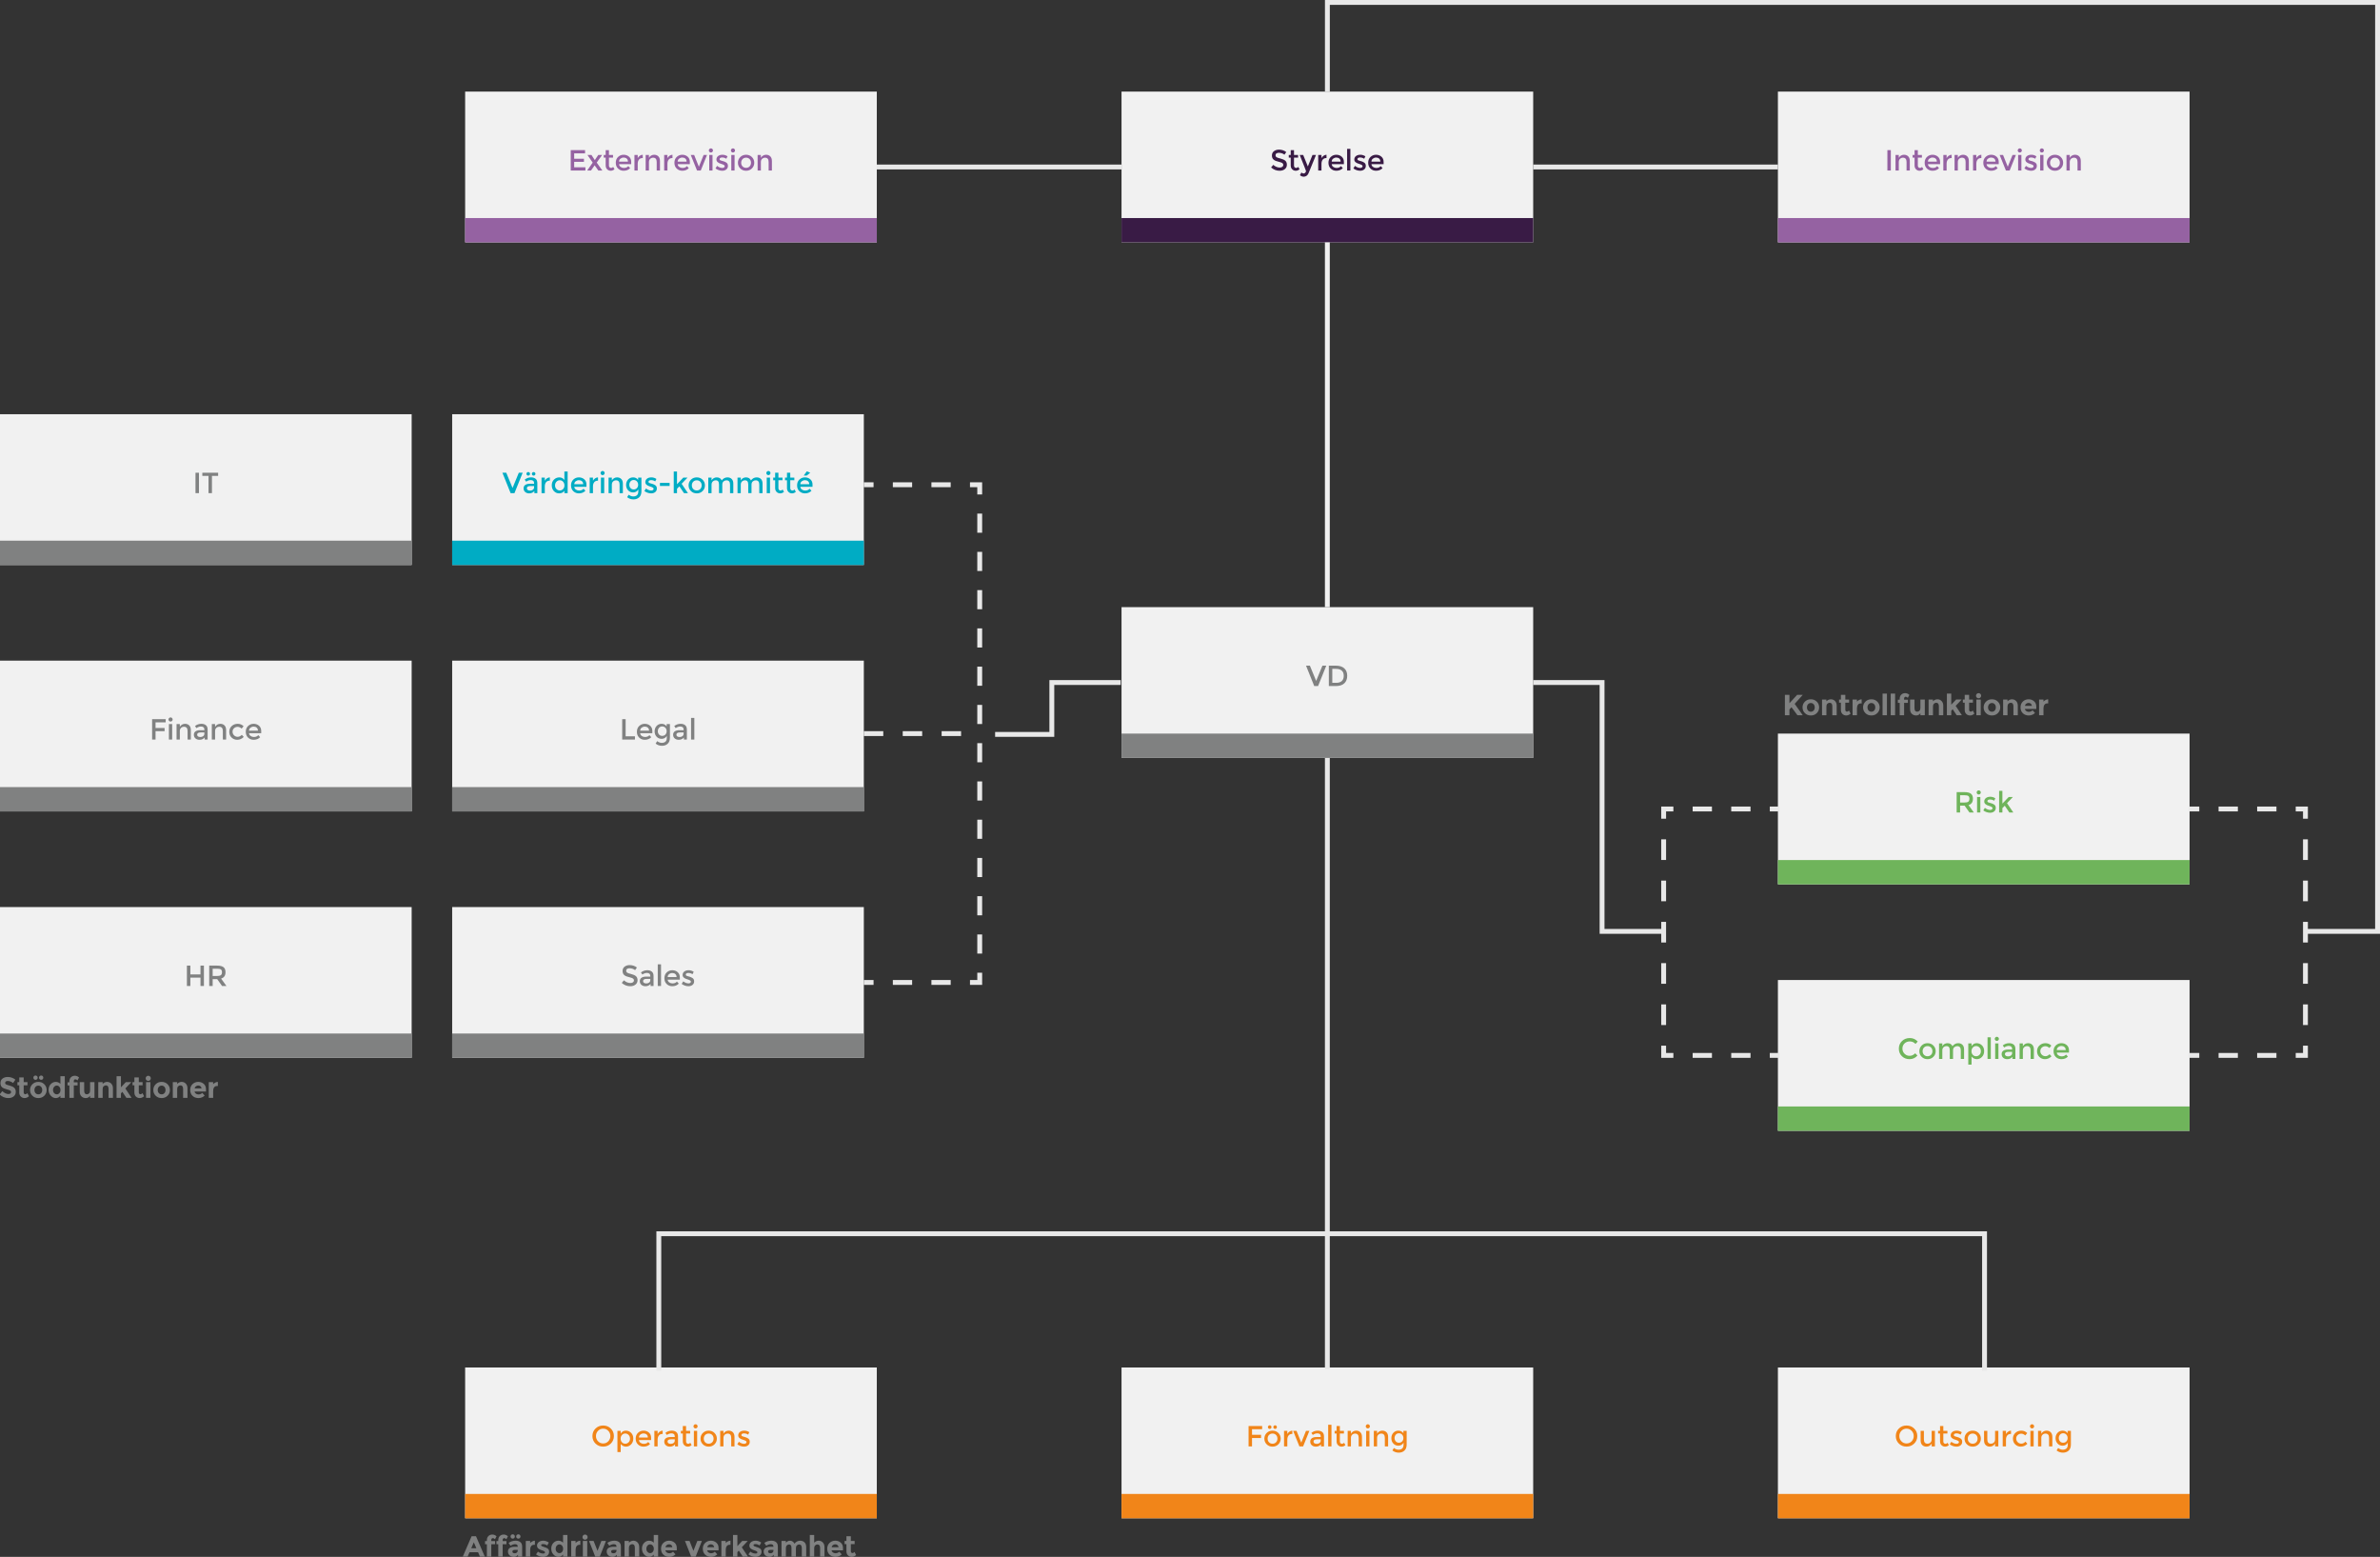 <?xml version="1.0" encoding="utf-8"?>
<!-- Generator: Adobe Illustrator 22.1.0, SVG Export Plug-In . SVG Version: 6.00 Build 0)  -->
<svg version="1.1" id="Lager_1" xmlns="http://www.w3.org/2000/svg" xmlns:xlink="http://www.w3.org/1999/xlink" x="0px" y="0px"
	 viewBox="0 0 1468.5 960.324" style="enable-background:new 0 0 1468.5 960.324;" xml:space="preserve">
<rect x="0" y="0" width="1468.5" height="960.324" fill="#333333" stroke="none"/>
<style type="text/css">
	.st0{fill:#F1F1F1;}
	.st1{fill:#391B45;}
	.st2{fill:#808181;}
	.st3{fill:#9562A2;}
	.st4{fill:#F18519;}
	.st5{fill:#6FB45B;}
	.st6{fill:#00ACC4;}
	.st7{fill:#E8E8E8;}
</style>
<g>
	<rect x="692" y="56.5" class="st0" width="254" height="93"/>
</g>
<g>
	<rect x="811.5" y="15" transform="matrix(-1.836970e-16 1 -1 -1.836970e-16 961 -677)" class="st1" width="15" height="254"/>
</g>
<g>
	<path class="st1" d="M789.121,94.254c-0.619,0-1.125,0.126-1.521,0.378s-0.594,0.633-0.594,1.143c0,0.51,0.198,0.9,0.594,1.17
		s1.239,0.561,2.529,0.873c1.29,0.312,2.262,0.75,2.916,1.314c0.654,0.564,0.981,1.395,0.981,2.493c0,1.098-0.414,1.989-1.242,2.673
		c-0.828,0.684-1.914,1.026-3.258,1.026c-1.968,0-3.714-0.678-5.238-2.034l1.332-1.602c1.272,1.104,2.592,1.656,3.96,1.656
		c0.684,0,1.227-0.147,1.629-0.441c0.402-0.294,0.603-0.684,0.603-1.17c0-0.486-0.189-0.864-0.567-1.134
		c-0.378-0.27-1.029-0.516-1.953-0.738c-0.924-0.222-1.626-0.426-2.106-0.612c-0.48-0.186-0.906-0.429-1.278-0.729
		c-0.744-0.564-1.116-1.428-1.116-2.592s0.423-2.061,1.269-2.691c0.846-0.63,1.893-0.945,3.141-0.945
		c0.804,0,1.602,0.132,2.394,0.396c0.792,0.264,1.476,0.636,2.052,1.116l-1.134,1.602c-0.372-0.336-0.876-0.612-1.512-0.828
		C790.365,94.362,789.738,94.254,789.121,94.254z"/>
	<path class="st1" d="M798.417,97.224v4.86c0,0.457,0.12,0.819,0.36,1.089c0.24,0.27,0.576,0.405,1.008,0.405s0.846-0.21,1.242-0.63
		l0.828,1.422c-0.708,0.636-1.491,0.954-2.349,0.954s-1.59-0.297-2.196-0.891c-0.606-0.594-0.909-1.395-0.909-2.403v-4.806h-1.206
		v-1.62h1.206v-3.006h2.016v3.006h2.52v1.62H798.417z"/>
	<path class="st1" d="M804.447,108.996c-0.876,0-1.668-0.318-2.376-0.954l0.918-1.638c0.42,0.396,0.855,0.594,1.305,0.594
		c0.45,0,0.816-0.162,1.098-0.486c0.282-0.324,0.423-0.678,0.423-1.062c0-0.168-1.291-3.45-3.87-9.846h2.16l2.862,7.056l2.862-7.056
		h2.16l-4.644,11.376c-0.276,0.624-0.672,1.116-1.188,1.476C805.641,108.816,805.071,108.996,804.447,108.996z"/>
	<path class="st1" d="M818.379,97.494c-0.996,0-1.746,0.324-2.25,0.972s-0.756,1.518-0.756,2.61v4.104h-2.016v-9.576h2.016v1.926
		c0.324-0.6,0.765-1.092,1.323-1.476c0.558-0.384,1.149-0.582,1.773-0.594l0.018,2.034
		C818.451,97.494,818.415,97.494,818.379,97.494z"/>
	<path class="st1" d="M829.197,101.274h-7.506c0.048,0.696,0.366,1.257,0.954,1.683c0.588,0.426,1.26,0.639,2.016,0.639
		c1.2,0,2.112-0.378,2.736-1.134l1.152,1.26c-1.032,1.068-2.376,1.602-4.032,1.602c-1.344,0-2.487-0.447-3.429-1.341
		s-1.413-2.094-1.413-3.6s0.479-2.703,1.44-3.591c0.96-0.888,2.091-1.332,3.393-1.332c1.302,0,2.409,0.394,3.321,1.179
		c0.912,0.786,1.368,1.869,1.368,3.249V101.274z M821.691,99.689h5.49c0-0.804-0.252-1.422-0.756-1.854
		c-0.504-0.432-1.125-0.648-1.863-0.648c-0.738,0-1.401,0.225-1.989,0.675C821.985,98.312,821.691,98.922,821.691,99.689z"/>
	<path class="st1" d="M833.211,105.18h-2.016V91.824h2.016V105.18z"/>
	<path class="st1" d="M842.732,102.318c0,0.912-0.33,1.641-0.99,2.187c-0.66,0.546-1.506,0.819-2.538,0.819
		c-0.696,0-1.419-0.126-2.169-0.378s-1.413-0.606-1.989-1.062l0.972-1.566c1.116,0.84,2.196,1.26,3.24,1.26
		c0.456,0,0.816-0.105,1.08-0.315c0.264-0.21,0.396-0.477,0.396-0.801c0-0.48-0.636-0.912-1.908-1.296
		c-0.096-0.036-0.168-0.06-0.216-0.072c-1.992-0.54-2.988-1.44-2.988-2.7c0-0.888,0.345-1.599,1.035-2.133
		c0.69-0.534,1.587-0.801,2.691-0.801s2.148,0.324,3.132,0.972l-0.756,1.494c-0.78-0.516-1.626-0.774-2.538-0.774
		c-0.48,0-0.87,0.087-1.17,0.261c-0.3,0.174-0.45,0.435-0.45,0.783c0,0.312,0.156,0.54,0.468,0.684
		c0.216,0.108,0.519,0.21,0.909,0.306c0.39,0.096,0.735,0.192,1.035,0.288c0.3,0.096,0.591,0.204,0.873,0.324
		c0.282,0.12,0.585,0.288,0.909,0.504C842.409,100.734,842.732,101.406,842.732,102.318z"/>
	<path class="st1" d="M853.713,101.274h-7.506c0.048,0.696,0.366,1.257,0.954,1.683c0.588,0.426,1.26,0.639,2.016,0.639
		c1.2,0,2.112-0.378,2.736-1.134l1.152,1.26c-1.032,1.068-2.376,1.602-4.032,1.602c-1.344,0-2.487-0.447-3.429-1.341
		s-1.413-2.094-1.413-3.6s0.479-2.703,1.44-3.591c0.96-0.888,2.091-1.332,3.393-1.332c1.302,0,2.409,0.394,3.321,1.179
		c0.912,0.786,1.368,1.869,1.368,3.249V101.274z M846.207,99.689h5.49c0-0.804-0.252-1.422-0.756-1.854
		c-0.504-0.432-1.125-0.648-1.863-0.648c-0.738,0-1.401,0.225-1.989,0.675C846.5,98.312,846.207,98.922,846.207,99.689z"/>
</g>
<g>
	<rect x="692" y="374.5" class="st0" width="254" height="93"/>
</g>
<g>
	<path class="st2" d="M813.276,423.18H810.9l-5.058-12.582h2.376l3.87,9.396l3.87-9.396h2.376L813.276,423.18z"/>
	<path class="st2" d="M829.44,412.245c1.212,1.098,1.818,2.625,1.818,4.581c0,1.956-0.588,3.504-1.764,4.644
		c-1.176,1.14-2.976,1.71-5.4,1.71h-4.176v-12.582h4.32C826.494,410.598,828.228,411.146,829.44,412.245z M829.116,416.88
		c0-2.88-1.65-4.32-4.95-4.32h-2.124v8.622h2.358c1.524,0,2.691-0.363,3.501-1.089S829.116,418.296,829.116,416.88z"/>
</g>
<g>
	<path class="st2" d="M1101.307,428.598h2.809v5.166l4.752-5.166h3.475l-5.004,5.562c0.432,0.6,1.229,1.719,2.394,3.357
		c1.163,1.638,2.034,2.859,2.61,3.663h-3.276l-3.69-4.968l-1.26,1.404v3.564h-2.809V428.598z"/>
	<path class="st2" d="M1122.439,436.338c0,1.404-0.486,2.586-1.459,3.546c-0.971,0.96-2.192,1.44-3.662,1.44
		c-1.471,0-2.691-0.48-3.663-1.44s-1.458-2.142-1.458-3.546c0-1.404,0.486-2.589,1.458-3.555c0.972-0.966,2.192-1.449,3.663-1.449
		c1.47,0,2.691,0.483,3.662,1.449C1121.953,433.749,1122.439,434.934,1122.439,436.338z M1114.915,436.338
		c0,0.792,0.226,1.437,0.675,1.935c0.45,0.499,1.026,0.747,1.729,0.747c0.701,0,1.277-0.249,1.728-0.747
		c0.45-0.498,0.675-1.143,0.675-1.935s-0.225-1.44-0.675-1.944s-1.026-0.756-1.728-0.756c-0.702,0-1.278,0.252-1.729,0.756
		C1115.141,434.897,1114.915,435.546,1114.915,436.338z"/>
	<path class="st2" d="M1126.921,435.78v5.4h-2.7v-9.684h2.7v1.08c0.815-0.828,1.733-1.242,2.754-1.242s1.875,0.36,2.565,1.08
		c0.689,0.72,1.035,1.68,1.035,2.88v5.886h-2.701v-5.472c0-1.488-0.545-2.232-1.637-2.232c-0.541,0-1.012,0.195-1.414,0.585
		C1127.121,434.451,1126.921,435.024,1126.921,435.78z"/>
	<path class="st2" d="M1138.585,433.439v4.338c0,0.372,0.096,0.663,0.288,0.873c0.191,0.21,0.42,0.315,0.684,0.315
		c0.504,0,0.93-0.228,1.278-0.684l1.008,1.89c-0.84,0.768-1.726,1.152-2.655,1.152s-1.716-0.306-2.357-0.918
		c-0.643-0.612-0.963-1.446-0.963-2.502v-4.464h-1.135v-1.944h1.135v-2.898h2.718v2.898h2.34v1.944H1138.585z"/>
	<path class="st2" d="M1148.16,433.872c-0.804,0-1.404,0.285-1.8,0.855c-0.396,0.57-0.594,1.323-0.594,2.259v4.194h-2.7v-9.684h2.7
		v1.278c0.348-0.396,0.783-0.732,1.306-1.008c0.521-0.276,1.053-0.42,1.592-0.432l0.019,2.538H1148.16z"/>
	<path class="st2" d="M1159.789,436.338c0,1.404-0.486,2.586-1.459,3.546c-0.971,0.96-2.192,1.44-3.662,1.44
		c-1.471,0-2.691-0.48-3.663-1.44s-1.458-2.142-1.458-3.546c0-1.404,0.486-2.589,1.458-3.555c0.972-0.966,2.192-1.449,3.663-1.449
		c1.47,0,2.691,0.483,3.662,1.449C1159.303,433.749,1159.789,434.934,1159.789,436.338z M1152.265,436.338
		c0,0.792,0.226,1.437,0.675,1.935c0.45,0.499,1.026,0.747,1.729,0.747c0.701,0,1.277-0.249,1.728-0.747
		c0.45-0.498,0.675-1.143,0.675-1.935s-0.225-1.44-0.675-1.944s-1.026-0.756-1.728-0.756c-0.702,0-1.278,0.252-1.729,0.756
		C1152.49,434.897,1152.265,435.546,1152.265,436.338z"/>
	<path class="st2" d="M1164.271,441.18h-2.7v-13.356h2.7V441.18z"/>
	<path class="st2" d="M1169.311,441.18h-2.701v-13.356h2.701V441.18z"/>
	<path class="st2" d="M1174.872,430.938v0.648h2.34v1.944h-2.34v7.65h-2.718v-7.65h-1.135v-1.944h1.135v-0.594
		c0-1.056,0.32-1.893,0.963-2.511c0.642-0.618,1.439-0.927,2.395-0.927c0.953,0,1.82,0.36,2.601,1.08l-0.972,1.818
		c-0.396-0.456-0.835-0.684-1.314-0.684c-0.276,0-0.504,0.099-0.684,0.297C1174.962,430.263,1174.872,430.554,1174.872,430.938z"/>
	<path class="st2" d="M1184.916,436.716v-5.22h2.719v9.684h-2.719v-1.278c-0.672,0.948-1.539,1.422-2.602,1.422
		c-1.062,0-1.952-0.333-2.672-0.999c-0.721-0.666-1.08-1.653-1.08-2.961v-5.868h2.718v5.274c0,1.488,0.546,2.232,1.638,2.232
		c0.54,0,1.008-0.195,1.404-0.585C1184.719,438.027,1184.916,437.46,1184.916,436.716z"/>
	<path class="st2" d="M1192.674,435.78v5.4h-2.7v-9.684h2.7v1.08c0.816-0.828,1.734-1.242,2.754-1.242s1.875,0.36,2.564,1.08
		c0.69,0.72,1.035,1.68,1.035,2.88v5.886h-2.699v-5.472c0-1.488-0.547-2.232-1.639-2.232c-0.539,0-1.011,0.195-1.412,0.585
		C1192.875,434.451,1192.674,435.024,1192.674,435.78z"/>
	<path class="st2" d="M1203.96,441.18h-2.7v-13.356h2.7v6.858l3.006-3.204h3.402l-3.69,3.924l3.834,5.778h-3.203l-2.467-3.708
		l-0.882,0.918V441.18z"/>
	<path class="st2" d="M1214.976,433.439v4.338c0,0.372,0.096,0.663,0.288,0.873c0.191,0.21,0.42,0.315,0.684,0.315
		c0.504,0,0.93-0.228,1.278-0.684l1.008,1.89c-0.84,0.768-1.726,1.152-2.655,1.152s-1.716-0.306-2.357-0.918
		c-0.643-0.612-0.963-1.446-0.963-2.502v-4.464h-1.135v-1.944h1.135v-2.898h2.718v2.898h2.34v1.944H1214.976z"/>
	<path class="st2" d="M1219.682,430.263c-0.306-0.306-0.459-0.681-0.459-1.125s0.153-0.819,0.459-1.125
		c0.307-0.306,0.682-0.459,1.125-0.459c0.444,0,0.819,0.153,1.125,0.459c0.307,0.306,0.459,0.681,0.459,1.125
		s-0.152,0.819-0.459,1.125c-0.306,0.306-0.681,0.459-1.125,0.459C1220.363,430.722,1219.988,430.569,1219.682,430.263z
		 M1222.157,441.18h-2.7v-9.684h2.7V441.18z"/>
	<path class="st2" d="M1234.182,436.338c0,1.404-0.486,2.586-1.459,3.546c-0.971,0.96-2.192,1.44-3.662,1.44
		c-1.471,0-2.691-0.48-3.663-1.44s-1.458-2.142-1.458-3.546c0-1.404,0.486-2.589,1.458-3.555c0.972-0.966,2.192-1.449,3.663-1.449
		c1.47,0,2.691,0.483,3.662,1.449C1233.695,433.749,1234.182,434.934,1234.182,436.338z M1226.657,436.338
		c0,0.792,0.226,1.437,0.675,1.935c0.45,0.499,1.026,0.747,1.729,0.747c0.701,0,1.277-0.249,1.728-0.747
		c0.45-0.498,0.675-1.143,0.675-1.935s-0.225-1.44-0.675-1.944s-1.026-0.756-1.728-0.756c-0.702,0-1.278,0.252-1.729,0.756
		C1226.883,434.897,1226.657,435.546,1226.657,436.338z"/>
	<path class="st2" d="M1238.663,435.78v5.4h-2.7v-9.684h2.7v1.08c0.815-0.828,1.733-1.242,2.754-1.242s1.875,0.36,2.565,1.08
		c0.689,0.72,1.035,1.68,1.035,2.88v5.886h-2.701v-5.472c0-1.488-0.545-2.232-1.637-2.232c-0.541,0-1.012,0.195-1.414,0.585
		C1238.863,434.451,1238.663,435.024,1238.663,435.78z"/>
	<path class="st2" d="M1255.637,439.776c-1.092,1.032-2.373,1.548-3.843,1.548s-2.686-0.453-3.646-1.359s-1.439-2.121-1.439-3.645
		s0.488-2.736,1.467-3.636s2.133-1.35,3.465-1.35s2.463,0.402,3.393,1.206c0.93,0.804,1.396,1.908,1.396,3.312v1.44h-7.056
		c0.084,0.528,0.359,0.96,0.828,1.296c0.468,0.336,0.996,0.504,1.584,0.504c0.947,0,1.728-0.318,2.34-0.954L1255.637,439.776z
		 M1253.045,434.034c-0.372-0.312-0.825-0.468-1.359-0.468s-1.023,0.162-1.467,0.486c-0.444,0.324-0.702,0.762-0.773,1.314h4.248
		C1253.633,434.79,1253.416,434.346,1253.045,434.034z"/>
	<path class="st2" d="M1263.251,433.872c-0.804,0-1.404,0.285-1.8,0.855c-0.396,0.57-0.594,1.323-0.594,2.259v4.194h-2.701v-9.684
		h2.701v1.278c0.348-0.396,0.783-0.732,1.305-1.008c0.521-0.276,1.053-0.42,1.593-0.432l0.019,2.538H1263.251z"/>
</g>
<g>
	<path class="st2" d="M296.148,960.18l-1.17-2.718h-5.274l-1.17,2.718h-2.988l5.436-12.582h2.718l5.436,12.582H296.148z
		 M292.35,951.342l-1.584,3.654h3.15L292.35,951.342z"/>
	<path class="st2" d="M303.132,949.938v0.648h2.34v1.943h-2.34v7.65h-2.718v-7.65h-1.134v-1.943h1.134v-0.594
		c0-1.057,0.321-1.894,0.963-2.512c0.642-0.617,1.44-0.927,2.394-0.927c0.954,0,1.821,0.36,2.601,1.08l-0.972,1.817
		c-0.396-0.455-0.834-0.684-1.314-0.684c-0.276,0-0.504,0.1-0.684,0.297C303.222,949.263,303.132,949.554,303.132,949.938z"/>
	<path class="st2" d="M310.152,949.938v0.648h2.34v1.943h-2.34v7.65h-2.718v-7.65H306.3v-1.943h1.134v-0.594
		c0-1.057,0.321-1.894,0.963-2.512c0.642-0.617,1.44-0.927,2.394-0.927c0.954,0,1.821,0.36,2.601,1.08l-0.972,1.817
		c-0.396-0.455-0.834-0.684-1.314-0.684c-0.276,0-0.504,0.1-0.684,0.297C310.242,949.263,310.152,949.554,310.152,949.938z"/>
	<path class="st2" d="M322.176,960.18h-2.538v-1.17c-0.696,0.876-1.557,1.314-2.583,1.314c-1.026,0-1.887-0.297-2.583-0.892
		c-0.696-0.594-1.044-1.386-1.044-2.376s0.36-1.73,1.08-2.223c0.72-0.492,1.704-0.738,2.952-0.738h2.016v-0.055
		c0-1.031-0.546-1.547-1.638-1.547c-0.468,0-0.963,0.093-1.485,0.278c-0.522,0.187-0.963,0.417-1.323,0.693l-1.206-1.746
		c1.272-0.924,2.724-1.386,4.356-1.386c1.176,0,2.136,0.294,2.88,0.882c0.744,0.588,1.116,1.519,1.116,2.79V960.18z
		 M315.399,948.687c-0.258-0.258-0.387-0.573-0.387-0.944c0-0.372,0.129-0.688,0.387-0.945c0.258-0.258,0.573-0.387,0.945-0.387
		s0.687,0.129,0.945,0.387c0.258,0.258,0.387,0.573,0.387,0.945c0,0.371-0.129,0.687-0.387,0.944
		c-0.258,0.259-0.573,0.388-0.945,0.388S315.657,948.945,315.399,948.687z M319.458,956.49v-0.469h-1.692
		c-1.08,0-1.62,0.336-1.62,1.008c0,0.349,0.129,0.615,0.387,0.801c0.258,0.188,0.627,0.279,1.107,0.279s0.903-0.146,1.269-0.441
		C319.275,957.375,319.458,956.982,319.458,956.49z M318.874,948.687c-0.258-0.258-0.387-0.573-0.387-0.944
		c0-0.372,0.129-0.688,0.387-0.945c0.258-0.258,0.573-0.387,0.945-0.387c0.372,0,0.687,0.129,0.945,0.387
		c0.258,0.258,0.387,0.573,0.387,0.945c0,0.371-0.129,0.687-0.387,0.944c-0.258,0.259-0.573,0.388-0.945,0.388
		C319.446,949.074,319.131,948.945,318.874,948.687z"/>
	<path class="st2" d="M329.52,952.871c-0.804,0-1.404,0.285-1.8,0.855s-0.594,1.323-0.594,2.26v4.193h-2.7v-9.684h2.7v1.277
		c0.348-0.396,0.783-0.731,1.305-1.008c0.522-0.275,1.053-0.42,1.593-0.432l0.018,2.537H329.52z"/>
	<path class="st2" d="M338.826,957.164c0,0.955-0.351,1.72-1.053,2.295c-0.702,0.576-1.593,0.865-2.673,0.865
		c-0.72,0-1.47-0.129-2.25-0.388c-0.78-0.258-1.482-0.639-2.106-1.144l1.188-1.691c1.008,0.78,2.082,1.17,3.222,1.17
		c0.348,0,0.624-0.068,0.828-0.207c0.204-0.138,0.306-0.32,0.306-0.549c0-0.228-0.141-0.438-0.423-0.63
		c-0.282-0.192-0.69-0.372-1.224-0.54c-0.534-0.168-0.942-0.312-1.224-0.432c-0.282-0.12-0.603-0.295-0.963-0.522
		c-0.732-0.456-1.098-1.131-1.098-2.024c0-0.895,0.36-1.623,1.08-2.188c0.72-0.564,1.649-0.846,2.79-0.846s2.28,0.384,3.42,1.152
		l-1.008,1.799c-0.84-0.576-1.677-0.863-2.511-0.863c-0.834,0-1.251,0.229-1.251,0.684c0,0.252,0.132,0.45,0.396,0.594
		c0.264,0.145,0.702,0.312,1.314,0.504c0.612,0.193,1.047,0.34,1.305,0.441c0.258,0.102,0.567,0.262,0.927,0.477
		C338.49,955.529,338.826,956.211,338.826,957.164z"/>
	<path class="st2" d="M344.559,960.324c-1.146,0-2.169-0.486-3.069-1.459c-0.9-0.972-1.35-2.178-1.35-3.617
		c0-1.44,0.438-2.619,1.314-3.537s1.902-1.377,3.078-1.377c1.176,0,2.136,0.414,2.88,1.242v-4.752h2.7v13.355h-2.7v-1.277
		C346.656,959.85,345.705,960.324,344.559,960.324z M342.858,955.355c0,0.78,0.234,1.42,0.702,1.917
		c0.468,0.499,1.014,0.747,1.638,0.747s1.155-0.248,1.593-0.747c0.438-0.497,0.657-1.14,0.657-1.926s-0.219-1.44-0.657-1.962
		c-0.438-0.521-0.975-0.783-1.611-0.783s-1.182,0.264-1.638,0.792C343.085,953.922,342.858,954.576,342.858,955.355z"/>
	<path class="st2" d="M357.545,952.871c-0.804,0-1.404,0.285-1.8,0.855s-0.594,1.323-0.594,2.26v4.193h-2.7v-9.684h2.7v1.277
		c0.348-0.396,0.783-0.731,1.305-1.008c0.522-0.275,1.053-0.42,1.593-0.432l0.018,2.537H357.545z"/>
	<path class="st2" d="M359.858,949.263c-0.306-0.306-0.459-0.681-0.459-1.125s0.153-0.819,0.459-1.125s0.681-0.459,1.125-0.459
		s0.819,0.153,1.125,0.459s0.459,0.681,0.459,1.125s-0.153,0.819-0.459,1.125s-0.681,0.459-1.125,0.459
		S360.165,949.568,359.858,949.263z M362.333,960.18h-2.7v-9.684h2.7V960.18z"/>
	<path class="st2" d="M367.284,960.18l-3.834-9.702h2.808l2.412,6.103l2.412-6.103h2.808l-3.834,9.702H367.284z"/>
	<path class="st2" d="M383.105,960.18h-2.538v-1.17c-0.696,0.876-1.557,1.314-2.583,1.314c-1.026,0-1.887-0.297-2.583-0.892
		c-0.696-0.594-1.044-1.386-1.044-2.376s0.36-1.73,1.08-2.223c0.72-0.492,1.704-0.738,2.952-0.738h2.016v-0.055
		c0-1.031-0.546-1.547-1.638-1.547c-0.468,0-0.963,0.093-1.485,0.278c-0.522,0.187-0.963,0.417-1.323,0.693l-1.206-1.746
		c1.272-0.924,2.724-1.386,4.356-1.386c1.176,0,2.136,0.294,2.88,0.882c0.744,0.588,1.116,1.519,1.116,2.79V960.18z M380.388,956.49
		v-0.469h-1.692c-1.08,0-1.62,0.336-1.62,1.008c0,0.349,0.129,0.615,0.387,0.801c0.258,0.188,0.627,0.279,1.107,0.279
		s0.903-0.146,1.269-0.441C380.205,957.375,380.388,956.982,380.388,956.49z"/>
	<path class="st2" d="M388.055,954.779v5.4h-2.7v-9.684h2.7v1.08c0.816-0.828,1.734-1.242,2.754-1.242s1.875,0.359,2.565,1.08
		c0.69,0.72,1.035,1.68,1.035,2.879v5.887h-2.7v-5.473c0-1.487-0.546-2.231-1.638-2.231c-0.54,0-1.011,0.195-1.413,0.585
		C388.256,953.451,388.055,954.023,388.055,954.779z"/>
	<path class="st2" d="M400.521,960.324c-1.146,0-2.169-0.486-3.069-1.459c-0.9-0.972-1.35-2.178-1.35-3.617
		c0-1.44,0.438-2.619,1.314-3.537s1.902-1.377,3.078-1.377c1.176,0,2.136,0.414,2.88,1.242v-4.752h2.7v13.355h-2.7v-1.277
		C402.617,959.85,401.666,960.324,400.521,960.324z M398.819,955.355c0,0.78,0.234,1.42,0.702,1.917
		c0.468,0.499,1.014,0.747,1.638,0.747s1.155-0.248,1.593-0.747c0.438-0.497,0.657-1.14,0.657-1.926s-0.219-1.44-0.657-1.962
		c-0.438-0.521-0.975-0.783-1.611-0.783s-1.182,0.264-1.638,0.792C399.047,953.922,398.819,954.576,398.819,955.355z"/>
	<path class="st2" d="M416.801,958.775c-1.092,1.033-2.373,1.549-3.843,1.549c-1.47,0-2.686-0.453-3.645-1.359
		c-0.96-0.906-1.44-2.121-1.44-3.645c0-1.524,0.489-2.736,1.467-3.637s2.133-1.35,3.465-1.35s2.463,0.402,3.393,1.205
		c0.93,0.805,1.395,1.908,1.395,3.312v1.439h-7.056c0.084,0.529,0.36,0.961,0.828,1.297c0.468,0.336,0.996,0.504,1.584,0.504
		c0.948,0,1.728-0.318,2.34-0.954L416.801,958.775z M414.209,953.033c-0.372-0.312-0.825-0.467-1.359-0.467
		s-1.023,0.161-1.467,0.485c-0.444,0.323-0.702,0.763-0.774,1.313h4.248C414.796,953.789,414.581,953.346,414.209,953.033z"/>
	<path class="st2" d="M426.467,960.18l-3.834-9.702h2.808l2.412,6.103l2.412-6.103h2.808l-3.834,9.702H426.467z"/>
	<path class="st2" d="M442.577,958.775c-1.092,1.033-2.373,1.549-3.843,1.549c-1.47,0-2.686-0.453-3.645-1.359
		c-0.96-0.906-1.44-2.121-1.44-3.645c0-1.524,0.489-2.736,1.467-3.637s2.133-1.35,3.465-1.35s2.463,0.402,3.393,1.205
		c0.93,0.805,1.395,1.908,1.395,3.312v1.439h-7.056c0.084,0.529,0.36,0.961,0.828,1.297c0.468,0.336,0.996,0.504,1.584,0.504
		c0.948,0,1.728-0.318,2.34-0.954L442.577,958.775z M439.985,953.033c-0.372-0.312-0.825-0.467-1.359-0.467
		s-1.023,0.161-1.467,0.485c-0.444,0.323-0.702,0.763-0.774,1.313h4.248C440.572,953.789,440.356,953.346,439.985,953.033z"/>
	<path class="st2" d="M450.191,952.871c-0.804,0-1.404,0.285-1.8,0.855s-0.594,1.323-0.594,2.26v4.193h-2.7v-9.684h2.7v1.277
		c0.348-0.396,0.783-0.731,1.305-1.008c0.522-0.275,1.053-0.42,1.593-0.432l0.018,2.537H450.191z"/>
	<path class="st2" d="M454.979,960.18h-2.7v-13.355h2.7v6.857l3.006-3.204h3.402l-3.69,3.925l3.834,5.777h-3.204l-2.466-3.708
		l-0.882,0.918V960.18z"/>
	<path class="st2" d="M469.864,957.164c0,0.955-0.351,1.72-1.053,2.295c-0.702,0.576-1.593,0.865-2.673,0.865
		c-0.72,0-1.47-0.129-2.25-0.388c-0.78-0.258-1.482-0.639-2.106-1.144l1.188-1.691c1.008,0.78,2.082,1.17,3.222,1.17
		c0.348,0,0.624-0.068,0.828-0.207c0.204-0.138,0.306-0.32,0.306-0.549c0-0.228-0.141-0.438-0.423-0.63
		c-0.282-0.192-0.69-0.372-1.224-0.54c-0.534-0.168-0.942-0.312-1.224-0.432c-0.282-0.12-0.603-0.295-0.963-0.522
		c-0.732-0.456-1.098-1.131-1.098-2.024c0-0.895,0.36-1.623,1.08-2.188c0.72-0.564,1.649-0.846,2.79-0.846s2.28,0.384,3.42,1.152
		l-1.008,1.799c-0.84-0.576-1.677-0.863-2.511-0.863c-0.834,0-1.251,0.229-1.251,0.684c0,0.252,0.132,0.45,0.396,0.594
		c0.264,0.145,0.702,0.312,1.314,0.504c0.612,0.193,1.047,0.34,1.305,0.441c0.258,0.102,0.567,0.262,0.927,0.477
		C469.528,955.529,469.864,956.211,469.864,957.164z"/>
	<path class="st2" d="M479.944,960.18h-2.538v-1.17c-0.696,0.876-1.557,1.314-2.583,1.314c-1.026,0-1.887-0.297-2.583-0.892
		c-0.696-0.594-1.044-1.386-1.044-2.376s0.36-1.73,1.08-2.223c0.72-0.492,1.704-0.738,2.952-0.738h2.016v-0.055
		c0-1.031-0.546-1.547-1.638-1.547c-0.468,0-0.963,0.093-1.485,0.278c-0.522,0.187-0.963,0.417-1.323,0.693l-1.206-1.746
		c1.272-0.924,2.724-1.386,4.356-1.386c1.176,0,2.136,0.294,2.88,0.882c0.744,0.588,1.116,1.519,1.116,2.79V960.18z M477.227,956.49
		v-0.469h-1.692c-1.08,0-1.62,0.336-1.62,1.008c0,0.349,0.129,0.615,0.387,0.801c0.258,0.188,0.627,0.279,1.107,0.279
		s0.903-0.146,1.269-0.441C477.043,957.375,477.227,956.982,477.227,956.49z"/>
	<path class="st2" d="M491.086,954.959v5.221h-2.718v-5.292c0-0.768-0.117-1.332-0.351-1.692c-0.234-0.359-0.612-0.539-1.134-0.539
		s-0.984,0.195-1.386,0.584c-0.402,0.391-0.603,0.963-0.603,1.719v5.221h-2.7v-9.684h2.7v1.098c0.744-0.84,1.596-1.26,2.556-1.26
		c0.612,0,1.167,0.18,1.665,0.539c0.498,0.361,0.873,0.799,1.125,1.314c0.372-0.588,0.873-1.044,1.503-1.367
		c0.63-0.324,1.263-0.486,1.899-0.486c1.14,0,2.058,0.339,2.754,1.017c0.696,0.679,1.044,1.659,1.044,2.942v5.887h-2.718v-5.292
		c0-1.487-0.546-2.231-1.638-2.231c-0.54,0-1.008,0.195-1.404,0.584C491.285,953.631,491.086,954.203,491.086,954.959z"/>
	<path class="st2" d="M502.372,954.959v5.221h-2.7v-13.355h2.7v4.752c0.816-0.828,1.731-1.242,2.745-1.242
		c1.014,0,1.869,0.359,2.565,1.08c0.696,0.72,1.044,1.68,1.044,2.879v5.887h-2.7v-5.292c0-1.487-0.546-2.231-1.638-2.231
		c-0.54,0-1.011,0.195-1.413,0.584C502.573,953.631,502.372,954.203,502.372,954.959z"/>
	<path class="st2" d="M519.346,958.775c-1.092,1.033-2.373,1.549-3.843,1.549c-1.47,0-2.686-0.453-3.645-1.359
		c-0.96-0.906-1.44-2.121-1.44-3.645c0-1.524,0.489-2.736,1.467-3.637s2.133-1.35,3.465-1.35s2.463,0.402,3.393,1.205
		c0.93,0.805,1.395,1.908,1.395,3.312v1.439h-7.056c0.084,0.529,0.36,0.961,0.828,1.297c0.468,0.336,0.996,0.504,1.584,0.504
		c0.948,0,1.728-0.318,2.34-0.954L519.346,958.775z M516.754,953.033c-0.372-0.312-0.825-0.467-1.359-0.467
		s-1.023,0.161-1.467,0.485c-0.444,0.323-0.702,0.763-0.774,1.313h4.248C517.341,953.789,517.125,953.346,516.754,953.033z"/>
	<path class="st2" d="M524.98,952.439v4.338c0,0.373,0.096,0.664,0.288,0.873c0.192,0.211,0.42,0.315,0.684,0.315
		c0.504,0,0.93-0.228,1.278-0.685l1.008,1.891c-0.84,0.768-1.725,1.152-2.655,1.152c-0.93,0-1.716-0.307-2.358-0.918
		c-0.642-0.613-0.963-1.446-0.963-2.502v-4.465h-1.134v-1.943h1.134v-2.898h2.718v2.898h2.34v1.943H524.98z"/>
</g>
<g>
	<path class="st2" d="M3.587,667.109c-0.27,0.222-0.405,0.516-0.405,0.881c0,0.367,0.165,0.657,0.495,0.873
		c0.33,0.217,1.092,0.472,2.286,0.766c1.194,0.294,2.121,0.734,2.781,1.322c0.66,0.588,0.99,1.447,0.99,2.574
		c0,1.129-0.423,2.043-1.269,2.745c-0.846,0.702-1.959,1.054-3.339,1.054c-1.992,0-3.786-0.738-5.382-2.215l1.674-2.052
		c1.356,1.188,2.61,1.782,3.762,1.782c0.516,0,0.921-0.111,1.215-0.333s0.441-0.522,0.441-0.9s-0.156-0.678-0.468-0.899
		c-0.312-0.223-0.93-0.447-1.854-0.676c-1.464-0.348-2.535-0.801-3.213-1.358c-0.678-0.558-1.017-1.435-1.017-2.628
		c0-1.194,0.429-2.115,1.287-2.764c0.858-0.647,1.929-0.972,3.213-0.972c0.84,0,1.68,0.144,2.52,0.433
		c0.84,0.287,1.572,0.695,2.196,1.224l-1.422,2.052c-1.092-0.828-2.22-1.242-3.384-1.242C4.226,666.775,3.857,666.887,3.587,667.109
		z"/>
	<path class="st2" d="M14.612,669.439v4.338c0,0.373,0.096,0.664,0.288,0.873c0.192,0.211,0.42,0.315,0.684,0.315
		c0.504,0,0.93-0.228,1.278-0.685l1.008,1.891c-0.84,0.768-1.725,1.152-2.655,1.152c-0.93,0-1.716-0.307-2.358-0.918
		c-0.642-0.613-0.963-1.446-0.963-2.502v-4.465H10.76v-1.943h1.134v-2.898h2.718v2.898h2.34v1.943H14.612z"/>
	<path class="st2" d="M28.778,672.338c0,1.404-0.486,2.586-1.458,3.546c-0.972,0.96-2.193,1.44-3.663,1.44
		c-1.47,0-2.691-0.48-3.663-1.44c-0.972-0.96-1.458-2.142-1.458-3.546s0.486-2.589,1.458-3.555c0.972-0.967,2.193-1.449,3.663-1.449
		c1.47,0,2.691,0.482,3.663,1.449C28.292,669.749,28.778,670.934,28.778,672.338z M20.975,665.687
		c-0.258-0.258-0.387-0.573-0.387-0.944c0-0.372,0.129-0.688,0.387-0.945c0.258-0.258,0.573-0.387,0.945-0.387
		c0.372,0,0.687,0.129,0.945,0.387c0.258,0.258,0.387,0.573,0.387,0.945c0,0.371-0.129,0.687-0.387,0.944
		c-0.258,0.259-0.573,0.388-0.945,0.388C21.548,666.074,21.233,665.945,20.975,665.687z M21.254,672.338
		c0,0.792,0.225,1.438,0.675,1.935c0.45,0.499,1.026,0.747,1.728,0.747c0.702,0,1.278-0.248,1.728-0.747
		c0.45-0.497,0.675-1.143,0.675-1.935s-0.225-1.44-0.675-1.944c-0.45-0.504-1.026-0.756-1.728-0.756
		c-0.702,0-1.278,0.252-1.728,0.756C21.479,670.897,21.254,671.546,21.254,672.338z M24.449,665.687
		c-0.258-0.258-0.387-0.573-0.387-0.944c0-0.372,0.129-0.688,0.387-0.945c0.258-0.258,0.573-0.387,0.945-0.387
		c0.372,0,0.687,0.129,0.945,0.387c0.258,0.258,0.387,0.573,0.387,0.945c0,0.371-0.129,0.687-0.387,0.944
		c-0.258,0.259-0.573,0.388-0.945,0.388C25.022,666.074,24.707,665.945,24.449,665.687z"/>
	<path class="st2" d="M34.421,677.324c-1.146,0-2.169-0.486-3.069-1.459c-0.9-0.972-1.35-2.178-1.35-3.617
		c0-1.44,0.438-2.619,1.314-3.537s1.902-1.377,3.078-1.377c1.176,0,2.136,0.414,2.88,1.242v-4.752h2.7v13.355h-2.7v-1.277
		C36.518,676.85,35.566,677.324,34.421,677.324z M32.72,672.355c0,0.78,0.234,1.42,0.702,1.917c0.468,0.499,1.014,0.747,1.638,0.747
		s1.155-0.248,1.593-0.747c0.438-0.497,0.657-1.14,0.657-1.926s-0.219-1.44-0.657-1.962c-0.438-0.521-0.975-0.783-1.611-0.783
		s-1.182,0.264-1.638,0.792C32.947,670.922,32.72,671.576,32.72,672.355z"/>
	<path class="st2" d="M45.536,666.938v0.648h2.34v1.943h-2.34v7.65h-2.718v-7.65h-1.134v-1.943h1.134v-0.594
		c0-1.057,0.321-1.894,0.963-2.512c0.642-0.617,1.44-0.927,2.394-0.927c0.954,0,1.821,0.36,2.601,1.08l-0.972,1.817
		c-0.396-0.455-0.834-0.684-1.314-0.684c-0.276,0-0.504,0.1-0.684,0.297C45.625,666.263,45.536,666.554,45.536,666.938z"/>
	<path class="st2" d="M55.579,672.716v-5.22h2.718v9.684h-2.718v-1.277c-0.672,0.947-1.539,1.422-2.601,1.422s-1.953-0.334-2.673-1
		s-1.08-1.652-1.08-2.961v-5.867h2.718v5.273c0,1.488,0.546,2.232,1.638,2.232c0.54,0,1.008-0.195,1.404-0.586
		C55.381,674.027,55.579,673.46,55.579,672.716z"/>
	<path class="st2" d="M63.337,671.779v5.4h-2.7v-9.684h2.7v1.08c0.816-0.828,1.734-1.242,2.754-1.242s1.875,0.359,2.565,1.08
		c0.69,0.72,1.035,1.68,1.035,2.879v5.887h-2.7v-5.473c0-1.487-0.546-2.231-1.638-2.231c-0.54,0-1.011,0.195-1.413,0.585
		C63.538,670.451,63.337,671.023,63.337,671.779z"/>
	<path class="st2" d="M74.623,677.18h-2.7v-13.355h2.7v6.857l3.006-3.204h3.402l-3.69,3.925l3.834,5.777h-3.204l-2.466-3.708
		l-0.882,0.918V677.18z"/>
	<path class="st2" d="M85.639,669.439v4.338c0,0.373,0.096,0.664,0.288,0.873c0.192,0.211,0.42,0.315,0.684,0.315
		c0.504,0,0.93-0.228,1.278-0.685l1.008,1.891c-0.84,0.768-1.725,1.152-2.655,1.152c-0.93,0-1.716-0.307-2.358-0.918
		c-0.642-0.613-0.963-1.446-0.963-2.502v-4.465h-1.134v-1.943h1.134v-2.898h2.718v2.898h2.34v1.943H85.639z"/>
	<path class="st2" d="M90.346,666.263c-0.306-0.306-0.459-0.681-0.459-1.125s0.153-0.819,0.459-1.125s0.681-0.459,1.125-0.459
		s0.819,0.153,1.125,0.459s0.459,0.681,0.459,1.125s-0.153,0.819-0.459,1.125s-0.681,0.459-1.125,0.459
		S90.652,666.568,90.346,666.263z M92.821,677.18h-2.7v-9.684h2.7V677.18z"/>
	<path class="st2" d="M104.845,672.338c0,1.404-0.486,2.586-1.458,3.546c-0.972,0.96-2.193,1.44-3.663,1.44
		c-1.47,0-2.691-0.48-3.663-1.44c-0.972-0.96-1.458-2.142-1.458-3.546s0.486-2.589,1.458-3.555c0.972-0.967,2.193-1.449,3.663-1.449
		c1.47,0,2.691,0.482,3.663,1.449C104.359,669.749,104.845,670.934,104.845,672.338z M97.321,672.338
		c0,0.792,0.225,1.438,0.675,1.935c0.45,0.499,1.026,0.747,1.728,0.747c0.702,0,1.278-0.248,1.728-0.747
		c0.45-0.497,0.675-1.143,0.675-1.935s-0.225-1.44-0.675-1.944c-0.45-0.504-1.026-0.756-1.728-0.756
		c-0.702,0-1.278,0.252-1.728,0.756C97.546,670.897,97.321,671.546,97.321,672.338z"/>
	<path class="st2" d="M109.326,671.779v5.4h-2.7v-9.684h2.7v1.08c0.816-0.828,1.734-1.242,2.754-1.242s1.875,0.359,2.565,1.08
		c0.69,0.72,1.035,1.68,1.035,2.879v5.887h-2.7v-5.473c0-1.487-0.546-2.231-1.638-2.231c-0.54,0-1.011,0.195-1.413,0.585
		C109.527,670.451,109.326,671.023,109.326,671.779z"/>
	<path class="st2" d="M126.3,675.775c-1.092,1.033-2.373,1.549-3.843,1.549c-1.47,0-2.686-0.453-3.645-1.359
		c-0.96-0.906-1.44-2.121-1.44-3.645c0-1.524,0.489-2.736,1.467-3.637s2.133-1.35,3.465-1.35s2.463,0.402,3.393,1.205
		c0.93,0.805,1.395,1.908,1.395,3.312v1.439h-7.056c0.084,0.529,0.36,0.961,0.828,1.297c0.468,0.336,0.996,0.504,1.584,0.504
		c0.948,0,1.728-0.318,2.34-0.954L126.3,675.775z M123.708,670.033c-0.372-0.312-0.825-0.467-1.359-0.467s-1.023,0.161-1.467,0.485
		c-0.444,0.323-0.702,0.763-0.774,1.313h4.248C124.296,670.789,124.08,670.346,123.708,670.033z"/>
	<path class="st2" d="M133.914,669.871c-0.804,0-1.404,0.285-1.8,0.855s-0.594,1.323-0.594,2.26v4.193h-2.7v-9.684h2.7v1.277
		c0.348-0.396,0.783-0.731,1.305-1.008c0.522-0.275,1.053-0.42,1.593-0.432l0.018,2.537H133.914z"/>
</g>
<g>
	<rect x="287" y="56.5" class="st0" width="254" height="93"/>
</g>
<g>
	<rect x="406.5" y="15" transform="matrix(-1.836970e-16 1 -1 -1.836970e-16 556 -272)" class="st3" width="15" height="254"/>
</g>
<g>
	<path class="st3" d="M360.991,92.598v1.998h-6.714v3.33h6.03v1.89h-6.03v3.366h6.93v1.998h-9.054V92.598H360.991z"/>
	<path class="st3" d="M364.95,95.604l2.052,3.15l2.124-3.15h2.394l-3.348,4.68l3.492,4.896h-2.484l-2.286-3.186l-2.232,3.186h-2.358
		l3.402-4.878l-3.222-4.698H364.95z"/>
	<path class="st3" d="M375.732,97.224v4.86c0,0.457,0.12,0.819,0.36,1.089c0.24,0.27,0.576,0.405,1.008,0.405s0.846-0.21,1.242-0.63
		l0.828,1.422c-0.708,0.636-1.491,0.954-2.349,0.954s-1.59-0.297-2.196-0.891c-0.606-0.594-0.909-1.395-0.909-2.403v-4.806h-1.206
		v-1.62h1.206v-3.006h2.016v3.006h2.52v1.62H375.732z"/>
	<path class="st3" d="M389.467,101.274h-7.506c0.048,0.696,0.366,1.257,0.954,1.683c0.588,0.426,1.26,0.639,2.016,0.639
		c1.2,0,2.112-0.378,2.736-1.134l1.152,1.26c-1.032,1.068-2.376,1.602-4.032,1.602c-1.344,0-2.487-0.447-3.429-1.341
		s-1.413-2.094-1.413-3.6s0.479-2.703,1.44-3.591c0.96-0.888,2.091-1.332,3.393-1.332c1.302,0,2.409,0.394,3.321,1.179
		c0.912,0.786,1.368,1.869,1.368,3.249V101.274z M381.96,99.689h5.49c0-0.804-0.252-1.422-0.756-1.854
		c-0.504-0.432-1.125-0.648-1.863-0.648c-0.738,0-1.401,0.225-1.989,0.675C382.254,98.312,381.96,98.922,381.96,99.689z"/>
	<path class="st3" d="M396.486,97.494c-0.996,0-1.746,0.324-2.25,0.972s-0.756,1.518-0.756,2.61v4.104h-2.016v-9.576h2.016v1.926
		c0.324-0.6,0.765-1.092,1.323-1.476c0.558-0.384,1.149-0.582,1.773-0.594l0.018,2.034
		C396.558,97.494,396.522,97.494,396.486,97.494z"/>
	<path class="st3" d="M400.41,99.996v5.184h-2.016v-9.576h2.016v1.746c0.324-0.588,0.771-1.05,1.341-1.386s1.185-0.504,1.845-0.504
		c1.08,0,1.953,0.331,2.619,0.99c0.666,0.66,0.999,1.614,0.999,2.862v5.868h-2.016v-5.256c0-1.764-0.732-2.646-2.196-2.646
		c-0.696,0-1.302,0.231-1.818,0.693C400.668,98.433,400.41,99.108,400.41,99.996z"/>
	<path class="st3" d="M414.828,97.494c-0.996,0-1.746,0.324-2.25,0.972s-0.756,1.518-0.756,2.61v4.104h-2.016v-9.576h2.016v1.926
		c0.324-0.6,0.765-1.092,1.323-1.476c0.558-0.384,1.149-0.582,1.773-0.594l0.018,2.034C414.9,97.494,414.864,97.494,414.828,97.494z
		"/>
	<path class="st3" d="M425.646,101.274h-7.506c0.048,0.696,0.366,1.257,0.954,1.683c0.588,0.426,1.26,0.639,2.016,0.639
		c1.2,0,2.112-0.378,2.736-1.134l1.152,1.26c-1.032,1.068-2.376,1.602-4.032,1.602c-1.344,0-2.487-0.447-3.429-1.341
		s-1.413-2.094-1.413-3.6s0.479-2.703,1.44-3.591c0.96-0.888,2.091-1.332,3.393-1.332c1.302,0,2.409,0.394,3.321,1.179
		c0.912,0.786,1.368,1.869,1.368,3.249V101.274z M418.14,99.689h5.49c0-0.804-0.252-1.422-0.756-1.854
		c-0.504-0.432-1.125-0.648-1.863-0.648c-0.738,0-1.401,0.225-1.989,0.675C418.434,98.312,418.14,98.922,418.14,99.689z"/>
	<path class="st3" d="M430.074,105.18l-3.852-9.576h2.088l2.916,7.236l2.916-7.236h2.088l-3.852,9.576H430.074z"/>
	<path class="st3" d="M437.742,93.696c-0.252-0.252-0.378-0.552-0.378-0.9s0.126-0.648,0.378-0.9s0.552-0.378,0.9-0.378
		s0.648,0.126,0.9,0.378c0.252,0.252,0.378,0.552,0.378,0.9s-0.126,0.648-0.378,0.9c-0.252,0.252-0.552,0.378-0.9,0.378
		S437.994,93.948,437.742,93.696z M439.632,105.18h-2.016v-9.576h2.016V105.18z"/>
	<path class="st3" d="M449.153,102.318c0,0.912-0.33,1.641-0.99,2.187c-0.66,0.546-1.506,0.819-2.538,0.819
		c-0.696,0-1.419-0.126-2.169-0.378s-1.413-0.606-1.989-1.062l0.972-1.566c1.116,0.84,2.196,1.26,3.24,1.26
		c0.456,0,0.816-0.105,1.08-0.315c0.264-0.21,0.396-0.477,0.396-0.801c0-0.48-0.636-0.912-1.908-1.296
		c-0.096-0.036-0.168-0.06-0.216-0.072c-1.992-0.54-2.988-1.44-2.988-2.7c0-0.888,0.345-1.599,1.035-2.133
		c0.69-0.534,1.587-0.801,2.691-0.801s2.148,0.324,3.132,0.972l-0.756,1.494c-0.78-0.516-1.626-0.774-2.538-0.774
		c-0.48,0-0.87,0.087-1.17,0.261c-0.3,0.174-0.45,0.435-0.45,0.783c0,0.312,0.156,0.54,0.468,0.684
		c0.216,0.108,0.519,0.21,0.909,0.306c0.39,0.096,0.735,0.192,1.035,0.288c0.3,0.096,0.591,0.204,0.873,0.324
		c0.282,0.12,0.585,0.288,0.909,0.504C448.83,100.734,449.153,101.406,449.153,102.318z"/>
	<path class="st3" d="M451.35,93.696c-0.252-0.252-0.378-0.552-0.378-0.9s0.126-0.648,0.378-0.9s0.552-0.378,0.9-0.378
		s0.648,0.126,0.9,0.378c0.252,0.252,0.378,0.552,0.378,0.9s-0.126,0.648-0.378,0.9c-0.252,0.252-0.552,0.378-0.9,0.378
		S451.602,93.948,451.35,93.696z M453.24,105.18h-2.016v-9.576h2.016V105.18z"/>
	<path class="st3" d="M463.949,103.893c-0.96,0.954-2.16,1.431-3.6,1.431s-2.64-0.477-3.6-1.431c-0.96-0.954-1.44-2.121-1.44-3.501
		c0-1.38,0.479-2.547,1.44-3.501c0.96-0.954,2.16-1.431,3.6-1.431s2.64,0.477,3.6,1.431s1.44,2.121,1.44,3.501
		C465.39,101.772,464.909,102.938,463.949,103.893z M458.181,102.651c0.57,0.582,1.292,0.873,2.169,0.873
		c0.875,0,1.599-0.291,2.169-0.873c0.57-0.582,0.855-1.335,0.855-2.259c0-0.924-0.285-1.677-0.855-2.259
		c-0.57-0.582-1.293-0.873-2.169-0.873c-0.876,0-1.599,0.291-2.169,0.873c-0.57,0.582-0.855,1.335-0.855,2.259
		C457.326,101.316,457.61,102.069,458.181,102.651z"/>
	<path class="st3" d="M469.475,99.996v5.184h-2.016v-9.576h2.016v1.746c0.324-0.588,0.771-1.05,1.341-1.386s1.185-0.504,1.845-0.504
		c1.08,0,1.953,0.331,2.619,0.99c0.666,0.66,0.999,1.614,0.999,2.862v5.868h-2.016v-5.256c0-1.764-0.732-2.646-2.196-2.646
		c-0.696,0-1.302,0.231-1.818,0.693C469.733,98.433,469.475,99.108,469.475,99.996z"/>
</g>
<g>
	<rect x="1097" y="56.5" class="st0" width="254" height="93"/>
</g>
<g>
	<rect x="1216.5" y="15" transform="matrix(-1.836970e-16 1 -1 -1.836970e-16 1366 -1082)" class="st3" width="15" height="254"/>
</g>
<g>
	<path class="st3" d="M1164.547,92.598h2.124v12.582h-2.124V92.598z"/>
	<path class="st3" d="M1171.585,99.996v5.184h-2.017v-9.576h2.017v1.746c0.323-0.588,0.771-1.05,1.341-1.386
		s1.186-0.504,1.846-0.504c1.08,0,1.952,0.331,2.618,0.99c0.666,0.66,0.999,1.614,0.999,2.862v5.868h-2.016v-5.256
		c0-1.764-0.732-2.646-2.196-2.646c-0.696,0-1.302,0.231-1.817,0.693C1171.843,98.433,1171.585,99.108,1171.585,99.996z"/>
	<path class="st3" d="M1183.339,97.224v4.86c0,0.457,0.12,0.819,0.36,1.089s0.576,0.405,1.008,0.405s0.846-0.21,1.242-0.63
		l0.828,1.422c-0.709,0.636-1.492,0.954-2.35,0.954s-1.59-0.297-2.195-0.891c-0.606-0.594-0.91-1.395-0.91-2.403v-4.806h-1.205
		v-1.62h1.205v-3.006h2.017v3.006h2.521v1.62H1183.339z"/>
	<path class="st3" d="M1197.073,101.274h-7.507c0.049,0.696,0.367,1.257,0.955,1.683c0.588,0.426,1.26,0.639,2.016,0.639
		c1.199,0,2.111-0.378,2.736-1.134l1.152,1.26c-1.033,1.068-2.377,1.602-4.033,1.602c-1.344,0-2.486-0.447-3.429-1.341
		s-1.413-2.094-1.413-3.6s0.48-2.703,1.44-3.591c0.96-0.888,2.091-1.332,3.394-1.332c1.301,0,2.408,0.394,3.32,1.179
		c0.912,0.786,1.368,1.869,1.368,3.249V101.274z M1189.566,99.689h5.49c0-0.804-0.252-1.422-0.756-1.854
		c-0.504-0.432-1.125-0.648-1.863-0.648c-0.737,0-1.4,0.225-1.988,0.675C1189.861,98.312,1189.566,98.922,1189.566,99.689z"/>
	<path class="st3" d="M1204.093,97.494c-0.996,0-1.746,0.324-2.25,0.972s-0.756,1.518-0.756,2.61v4.104h-2.017v-9.576h2.017v1.926
		c0.323-0.6,0.765-1.092,1.323-1.476c0.558-0.384,1.148-0.582,1.772-0.594l0.019,2.034
		C1204.164,97.494,1204.129,97.494,1204.093,97.494z"/>
	<path class="st3" d="M1208.018,99.996v5.184h-2.017v-9.576h2.017v1.746c0.323-0.588,0.771-1.05,1.34-1.386
		c0.57-0.336,1.186-0.504,1.846-0.504c1.08,0,1.953,0.331,2.619,0.99c0.666,0.66,0.998,1.614,0.998,2.862v5.868h-2.016v-5.256
		c0-1.764-0.732-2.646-2.195-2.646c-0.696,0-1.303,0.231-1.818,0.693S1208.018,99.108,1208.018,99.996z"/>
	<path class="st3" d="M1222.435,97.494c-0.996,0-1.746,0.324-2.25,0.972s-0.756,1.518-0.756,2.61v4.104h-2.017v-9.576h2.017v1.926
		c0.323-0.6,0.765-1.092,1.323-1.476c0.558-0.384,1.148-0.582,1.772-0.594l0.019,2.034
		C1222.506,97.494,1222.471,97.494,1222.435,97.494z"/>
	<path class="st3" d="M1233.252,101.274h-7.506c0.048,0.696,0.366,1.257,0.954,1.683c0.588,0.426,1.261,0.639,2.017,0.639
		c1.199,0,2.111-0.378,2.735-1.134l1.152,1.26c-1.032,1.068-2.376,1.602-4.032,1.602c-1.344,0-2.487-0.447-3.43-1.341
		c-0.941-0.894-1.412-2.094-1.412-3.6s0.479-2.703,1.439-3.591c0.961-0.888,2.092-1.332,3.394-1.332s2.409,0.394,3.321,1.179
		c0.911,0.786,1.367,1.869,1.367,3.249V101.274z M1225.746,99.689h5.49c0-0.804-0.252-1.422-0.756-1.854
		c-0.504-0.432-1.125-0.648-1.863-0.648s-1.4,0.225-1.988,0.675C1226.04,98.312,1225.746,98.922,1225.746,99.689z"/>
	<path class="st3" d="M1237.681,105.18l-3.853-9.576h2.088l2.916,7.236l2.916-7.236h2.088l-3.852,9.576H1237.681z"/>
	<path class="st3" d="M1245.348,93.696c-0.252-0.252-0.377-0.552-0.377-0.9s0.125-0.648,0.377-0.9s0.553-0.378,0.9-0.378
		s0.648,0.126,0.9,0.378s0.378,0.552,0.378,0.9s-0.126,0.648-0.378,0.9s-0.553,0.378-0.9,0.378S1245.6,93.948,1245.348,93.696z
		 M1247.238,105.18h-2.016v-9.576h2.016V105.18z"/>
	<path class="st3" d="M1256.76,102.318c0,0.912-0.33,1.641-0.99,2.187s-1.506,0.819-2.537,0.819c-0.697,0-1.42-0.126-2.17-0.378
		s-1.412-0.606-1.988-1.062l0.972-1.566c1.116,0.84,2.196,1.26,3.24,1.26c0.456,0,0.815-0.105,1.08-0.315
		c0.264-0.21,0.396-0.477,0.396-0.801c0-0.48-0.636-0.912-1.908-1.296c-0.096-0.036-0.168-0.06-0.215-0.072
		c-1.992-0.54-2.988-1.44-2.988-2.7c0-0.888,0.344-1.599,1.035-2.133c0.689-0.534,1.586-0.801,2.69-0.801s2.147,0.324,3.132,0.972
		l-0.756,1.494c-0.78-0.516-1.626-0.774-2.538-0.774c-0.479,0-0.87,0.087-1.17,0.261c-0.3,0.174-0.45,0.435-0.45,0.783
		c0,0.312,0.156,0.54,0.469,0.684c0.215,0.108,0.519,0.21,0.908,0.306c0.391,0.096,0.735,0.192,1.035,0.288
		c0.3,0.096,0.591,0.204,0.873,0.324c0.281,0.12,0.585,0.288,0.909,0.504C1256.436,100.734,1256.76,101.406,1256.76,102.318z"/>
	<path class="st3" d="M1258.956,93.696c-0.252-0.252-0.378-0.552-0.378-0.9s0.126-0.648,0.378-0.9s0.552-0.378,0.899-0.378
		c0.349,0,0.648,0.126,0.9,0.378s0.379,0.552,0.379,0.9s-0.127,0.648-0.379,0.9s-0.552,0.378-0.9,0.378
		C1259.508,94.074,1259.208,93.948,1258.956,93.696z M1260.846,105.18h-2.016v-9.576h2.016V105.18z"/>
	<path class="st3" d="M1271.556,103.893c-0.96,0.954-2.159,1.431-3.6,1.431s-2.64-0.477-3.601-1.431
		c-0.96-0.954-1.439-2.121-1.439-3.501c0-1.38,0.479-2.547,1.439-3.501c0.961-0.954,2.16-1.431,3.601-1.431s2.64,0.477,3.6,1.431
		s1.44,2.121,1.44,3.501C1272.996,101.772,1272.516,102.938,1271.556,103.893z M1265.787,102.651
		c0.57,0.582,1.293,0.873,2.169,0.873s1.599-0.291,2.169-0.873s0.855-1.335,0.855-2.259c0-0.924-0.285-1.677-0.855-2.259
		s-1.293-0.873-2.169-0.873s-1.599,0.291-2.169,0.873s-0.855,1.335-0.855,2.259C1264.932,101.316,1265.217,102.069,1265.787,102.651
		z"/>
	<path class="st3" d="M1277.082,99.996v5.184h-2.017v-9.576h2.017v1.746c0.323-0.588,0.771-1.05,1.34-1.386
		c0.57-0.336,1.186-0.504,1.846-0.504c1.08,0,1.953,0.331,2.619,0.99c0.666,0.66,0.998,1.614,0.998,2.862v5.868h-2.016v-5.256
		c0-1.764-0.732-2.646-2.195-2.646c-0.696,0-1.303,0.231-1.818,0.693S1277.082,99.108,1277.082,99.996z"/>
</g>
<g>
	<rect x="692" y="843.5" class="st0" width="254" height="93"/>
</g>
<g>
	<rect x="811.5" y="802" transform="matrix(-1.836970e-16 1 -1 -1.836970e-16 1748 110)" class="st4" width="15" height="254"/>
</g>
<g>
	<path class="st4" d="M772.516,881.578v3.455h5.58v1.963h-5.58v5.184h-2.124v-12.582h8.388l-0.018,1.98H772.516z"/>
	<path class="st4" d="M788.77,890.893c-0.96,0.954-2.16,1.432-3.6,1.432s-2.64-0.478-3.6-1.432c-0.96-0.954-1.44-2.121-1.44-3.501
		s0.479-2.547,1.44-3.501c0.96-0.954,2.16-1.432,3.6-1.432s2.64,0.478,3.6,1.432s1.44,2.121,1.44,3.501
		S789.729,889.938,788.77,890.893z M783.001,889.65c0.57,0.582,1.292,0.873,2.169,0.873c0.875,0,1.599-0.291,2.169-0.873
		c0.57-0.582,0.855-1.334,0.855-2.259c0-0.924-0.285-1.677-0.855-2.259c-0.57-0.582-1.293-0.873-2.169-0.873
		c-0.876,0-1.599,0.291-2.169,0.873c-0.57,0.582-0.855,1.335-0.855,2.259C782.146,888.316,782.431,889.068,783.001,889.65z
		 M782.641,881.056c-0.21-0.216-0.315-0.479-0.315-0.792s0.108-0.572,0.324-0.783c0.216-0.209,0.477-0.314,0.783-0.314
		c0.306,0,0.567,0.105,0.783,0.314c0.216,0.211,0.324,0.471,0.324,0.783s-0.111,0.576-0.333,0.792s-0.486,0.324-0.792,0.324
		C783.109,881.38,782.851,881.271,782.641,881.056z M786.763,881.38c-0.306,0-0.567-0.108-0.783-0.324
		c-0.216-0.216-0.324-0.478-0.324-0.783s0.108-0.567,0.324-0.782c0.216-0.217,0.477-0.324,0.783-0.324s0.567,0.105,0.783,0.314
		c0.216,0.211,0.324,0.471,0.324,0.783s-0.108,0.576-0.324,0.792C787.33,881.271,787.069,881.38,786.763,881.38z"/>
	<path class="st4" d="M797.302,884.494c-0.996,0-1.746,0.324-2.25,0.972s-0.756,1.519-0.756,2.61v4.104h-2.016v-9.576h2.016v1.926
		c0.324-0.6,0.765-1.092,1.323-1.476s1.149-0.582,1.773-0.595l0.018,2.035C797.374,884.494,797.338,884.494,797.302,884.494z"/>
	<path class="st4" d="M801.748,892.18l-3.852-9.576h2.088l2.916,7.236l2.916-7.236h2.088l-3.852,9.576H801.748z"/>
	<path class="st4" d="M816.921,892.18h-1.836v-1.277c-0.792,0.947-1.854,1.422-3.186,1.422c-0.996,0-1.821-0.282-2.475-0.847
		c-0.654-0.563-0.981-1.317-0.981-2.259s0.348-1.646,1.044-2.115c0.696-0.468,1.638-0.701,2.826-0.701h2.61v-0.361
		c0-1.271-0.708-1.907-2.124-1.907c-0.888,0-1.812,0.323-2.772,0.972l-0.9-1.26c1.164-0.924,2.484-1.387,3.96-1.387
		c1.128,0,2.049,0.286,2.763,0.855c0.714,0.57,1.071,1.467,1.071,2.691V892.18z M814.906,888.615v-0.81h-2.268
		c-1.452,0-2.178,0.456-2.178,1.368c0,0.468,0.18,0.825,0.54,1.07c0.36,0.246,0.861,0.369,1.503,0.369s1.203-0.18,1.683-0.539
		C814.666,889.714,814.906,889.228,814.906,888.615z"/>
	<path class="st4" d="M821.529,892.18h-2.016v-13.355h2.016V892.18z"/>
	<path class="st4" d="M826.713,884.224v4.86c0,0.456,0.12,0.818,0.36,1.089c0.24,0.271,0.576,0.405,1.008,0.405
		s0.846-0.211,1.242-0.631l0.828,1.422c-0.708,0.637-1.491,0.955-2.349,0.955s-1.59-0.297-2.196-0.892
		c-0.606-0.594-0.909-1.396-0.909-2.403v-4.806h-1.206v-1.62h1.206v-3.006h2.016v3.006h2.52v1.62H826.713z"/>
	<path class="st4" d="M833.553,886.996v5.184h-2.016v-9.576h2.016v1.746c0.324-0.588,0.771-1.05,1.341-1.386
		s1.185-0.505,1.845-0.505c1.08,0,1.953,0.331,2.619,0.99c0.666,0.66,0.999,1.615,0.999,2.862v5.868h-2.016v-5.256
		c0-1.764-0.732-2.646-2.196-2.646c-0.696,0-1.302,0.231-1.818,0.693C833.811,885.433,833.553,886.107,833.553,886.996z"/>
	<path class="st4" d="M843.075,880.695c-0.252-0.252-0.378-0.551-0.378-0.899s0.126-0.648,0.378-0.9s0.552-0.378,0.9-0.378
		s0.648,0.126,0.9,0.378c0.252,0.252,0.378,0.552,0.378,0.9s-0.126,0.647-0.378,0.899c-0.252,0.252-0.552,0.379-0.9,0.379
		S843.327,880.947,843.075,880.695z M844.965,892.18h-2.016v-9.576h2.016V892.18z"/>
	<path class="st4" d="M849.681,886.996v5.184h-2.016v-9.576h2.016v1.746c0.324-0.588,0.771-1.05,1.341-1.386
		s1.185-0.505,1.845-0.505c1.08,0,1.953,0.331,2.619,0.99c0.666,0.66,0.999,1.615,0.999,2.862v5.868h-2.016v-5.256
		c0-1.764-0.732-2.646-2.196-2.646c-0.696,0-1.302,0.231-1.818,0.693C849.938,885.433,849.681,886.107,849.681,886.996z"/>
	<path class="st4" d="M867.933,882.604v8.352c0,1.692-0.459,2.961-1.377,3.808s-2.097,1.269-3.537,1.269s-2.742-0.449-3.906-1.35
		l0.954-1.529c0.936,0.707,1.881,1.062,2.835,1.062c0.954,0,1.71-0.246,2.268-0.738c0.558-0.492,0.837-1.278,0.837-2.358v-1.224
		c-0.3,0.564-0.729,1.015-1.287,1.351s-1.185,0.504-1.881,0.504c-1.272,0-2.316-0.444-3.132-1.332
		c-0.816-0.889-1.224-1.992-1.224-3.312s0.408-2.424,1.224-3.312c0.816-0.887,1.857-1.332,3.123-1.332s2.295,0.522,3.087,1.566
		v-1.422H867.933z M860.463,887.022c0,0.786,0.243,1.464,0.729,2.034c0.486,0.57,1.14,0.855,1.962,0.855
		c0.822,0,1.488-0.276,1.998-0.828c0.51-0.553,0.765-1.239,0.765-2.062c0-0.821-0.258-1.518-0.774-2.088
		c-0.516-0.569-1.182-0.854-1.998-0.854s-1.467,0.294-1.953,0.882C860.706,885.55,860.463,886.236,860.463,887.022z"/>
</g>
<g>
	<rect x="287" y="843.5" class="st0" width="254" height="93"/>
</g>
<g>
	<rect x="406.5" y="802" transform="matrix(-1.836970e-16 1 -1 -1.836970e-16 1343 515)" class="st4" width="15" height="254"/>
</g>
<g>
	<path class="st4" d="M376.875,890.443c-1.272,1.241-2.844,1.862-4.716,1.862s-3.444-0.621-4.716-1.862
		c-1.272-1.242-1.908-2.791-1.908-4.645s0.636-3.402,1.908-4.645c1.271-1.242,2.844-1.863,4.716-1.863s3.444,0.621,4.716,1.863
		s1.908,2.791,1.908,4.645S378.147,889.201,376.875,890.443z M375.319,882.568c-0.858-0.889-1.911-1.332-3.159-1.332
		s-2.301,0.443-3.159,1.332c-0.858,0.888-1.287,1.965-1.287,3.23s0.429,2.343,1.287,3.23c0.858,0.889,1.911,1.332,3.159,1.332
		s2.301-0.443,3.159-1.332c0.857-0.888,1.287-1.965,1.287-3.23S376.176,883.456,375.319,882.568z"/>
	<path class="st4" d="M386.091,882.459c1.284,0,2.382,0.445,3.294,1.332c0.912,0.889,1.368,2.07,1.368,3.547
		c0,1.476-0.453,2.676-1.359,3.6c-0.906,0.924-1.962,1.387-3.168,1.387s-2.289-0.528-3.249-1.584v4.932h-2.016v-13.068h2.016v1.674
		C383.77,883.066,384.807,882.459,386.091,882.459z M382.941,887.41c0,0.912,0.276,1.658,0.828,2.24
		c0.552,0.582,1.224,0.873,2.016,0.873s1.481-0.287,2.07-0.863c0.588-0.576,0.882-1.323,0.882-2.242c0-0.918-0.288-1.68-0.864-2.285
		c-0.576-0.605-1.266-0.909-2.07-0.909c-0.804,0-1.482,0.304-2.034,0.909C383.217,885.738,382.941,886.498,382.941,887.41z"/>
	<path class="st4" d="M401.751,888.273h-7.506c0.048,0.696,0.366,1.258,0.954,1.684s1.26,0.639,2.016,0.639
		c1.2,0,2.112-0.378,2.736-1.134l1.152,1.26c-1.032,1.068-2.376,1.603-4.032,1.603c-1.344,0-2.487-0.447-3.429-1.342
		c-0.942-0.894-1.413-2.094-1.413-3.6s0.479-2.703,1.44-3.592c0.96-0.887,2.091-1.332,3.393-1.332c1.302,0,2.409,0.395,3.321,1.18
		c0.912,0.786,1.368,1.869,1.368,3.249V888.273z M394.245,886.689h5.49c0-0.804-0.252-1.422-0.756-1.854
		c-0.504-0.432-1.125-0.648-1.863-0.648c-0.738,0-1.401,0.225-1.989,0.676C394.539,885.312,394.245,885.922,394.245,886.689z"/>
	<path class="st4" d="M408.771,884.494c-0.996,0-1.746,0.324-2.25,0.972s-0.756,1.519-0.756,2.61v4.104h-2.016v-9.576h2.016v1.926
		c0.324-0.6,0.765-1.092,1.323-1.476s1.149-0.582,1.773-0.595l0.018,2.035C408.843,884.494,408.808,884.494,408.771,884.494z"/>
	<path class="st4" d="M418.347,892.18h-1.836v-1.277c-0.792,0.947-1.854,1.422-3.186,1.422c-0.996,0-1.821-0.282-2.475-0.847
		c-0.654-0.563-0.981-1.317-0.981-2.259s0.348-1.646,1.044-2.115c0.696-0.468,1.638-0.701,2.826-0.701h2.61v-0.361
		c0-1.271-0.708-1.907-2.124-1.907c-0.888,0-1.812,0.323-2.772,0.972l-0.9-1.26c1.164-0.924,2.484-1.387,3.96-1.387
		c1.128,0,2.049,0.286,2.763,0.855c0.714,0.57,1.071,1.467,1.071,2.691V892.18z M416.332,888.615v-0.81h-2.268
		c-1.452,0-2.178,0.456-2.178,1.368c0,0.468,0.18,0.825,0.54,1.07c0.36,0.246,0.861,0.369,1.503,0.369s1.203-0.18,1.683-0.539
		C416.091,889.714,416.332,889.228,416.332,888.615z"/>
	<path class="st4" d="M423.315,884.224v4.86c0,0.456,0.12,0.818,0.36,1.089c0.24,0.271,0.576,0.405,1.008,0.405
		s0.846-0.211,1.242-0.631l0.828,1.422c-0.708,0.637-1.491,0.955-2.349,0.955s-1.59-0.297-2.196-0.892
		c-0.606-0.594-0.909-1.396-0.909-2.403v-4.806h-1.206v-1.62h1.206v-3.006h2.016v3.006h2.52v1.62H423.315z"/>
	<path class="st4" d="M428.265,880.695c-0.252-0.252-0.378-0.551-0.378-0.899s0.126-0.648,0.378-0.9s0.552-0.378,0.9-0.378
		s0.648,0.126,0.9,0.378c0.252,0.252,0.378,0.552,0.378,0.9s-0.126,0.647-0.378,0.899c-0.252,0.252-0.552,0.379-0.9,0.379
		S428.517,880.947,428.265,880.695z M430.155,892.18h-2.016v-9.576h2.016V892.18z"/>
	<path class="st4" d="M440.865,890.893c-0.96,0.954-2.16,1.432-3.6,1.432s-2.64-0.478-3.6-1.432c-0.96-0.954-1.44-2.121-1.44-3.501
		s0.479-2.547,1.44-3.501c0.96-0.954,2.16-1.432,3.6-1.432s2.64,0.478,3.6,1.432s1.44,2.121,1.44,3.501
		S441.825,889.938,440.865,890.893z M435.096,889.65c0.57,0.582,1.292,0.873,2.169,0.873c0.875,0,1.599-0.291,2.169-0.873
		c0.57-0.582,0.855-1.334,0.855-2.259c0-0.924-0.285-1.677-0.855-2.259c-0.57-0.582-1.293-0.873-2.169-0.873
		c-0.876,0-1.599,0.291-2.169,0.873c-0.57,0.582-0.855,1.335-0.855,2.259C434.241,888.316,434.526,889.068,435.096,889.65z"/>
	<path class="st4" d="M446.391,886.996v5.184h-2.016v-9.576h2.016v1.746c0.324-0.588,0.771-1.05,1.341-1.386
		s1.185-0.505,1.845-0.505c1.08,0,1.953,0.331,2.619,0.99c0.666,0.66,0.999,1.615,0.999,2.862v5.868h-2.016v-5.256
		c0-1.764-0.732-2.646-2.196-2.646c-0.696,0-1.302,0.231-1.818,0.693C446.649,885.433,446.391,886.107,446.391,886.996z"/>
	<path class="st4" d="M462.608,889.318c0,0.912-0.33,1.641-0.99,2.187c-0.66,0.546-1.506,0.819-2.538,0.819
		c-0.696,0-1.419-0.127-2.169-0.379s-1.413-0.605-1.989-1.062l0.972-1.565c1.116,0.84,2.196,1.26,3.24,1.26
		c0.456,0,0.816-0.105,1.08-0.315c0.264-0.21,0.396-0.478,0.396-0.801c0-0.479-0.636-0.912-1.908-1.296
		c-0.096-0.036-0.168-0.061-0.216-0.072c-1.992-0.54-2.988-1.439-2.988-2.7c0-0.888,0.345-1.599,1.035-2.133
		c0.69-0.534,1.587-0.802,2.691-0.802s2.148,0.324,3.132,0.973l-0.756,1.494c-0.78-0.516-1.626-0.773-2.538-0.773
		c-0.48,0-0.87,0.086-1.17,0.26c-0.3,0.175-0.45,0.436-0.45,0.783c0,0.312,0.156,0.541,0.468,0.685
		c0.216,0.108,0.519,0.21,0.909,0.306c0.39,0.096,0.735,0.192,1.035,0.288c0.3,0.097,0.591,0.204,0.873,0.324
		c0.282,0.12,0.585,0.288,0.909,0.504C462.285,887.734,462.608,888.406,462.608,889.318z"/>
</g>
<g>
	<rect x="1097" y="843.5" class="st0" width="254" height="93"/>
</g>
<g>
	<rect x="1216.5" y="802" transform="matrix(-1.836970e-16 1 -1 -1.836970e-16 2153 -295)" class="st4" width="15" height="254"/>
</g>
<g>
	<path class="st4" d="M1181.08,890.443c-1.272,1.241-2.844,1.862-4.717,1.862c-1.871,0-3.443-0.621-4.715-1.862
		c-1.273-1.242-1.908-2.791-1.908-4.645s0.635-3.402,1.908-4.645c1.271-1.242,2.844-1.863,4.715-1.863
		c1.873,0,3.444,0.621,4.717,1.863c1.271,1.242,1.908,2.791,1.908,4.645S1182.352,889.201,1181.08,890.443z M1179.523,882.568
		c-0.859-0.889-1.912-1.332-3.16-1.332s-2.301,0.443-3.158,1.332c-0.858,0.888-1.287,1.965-1.287,3.23s0.429,2.343,1.287,3.23
		c0.857,0.889,1.91,1.332,3.158,1.332s2.301-0.443,3.16-1.332c0.857-0.888,1.286-1.965,1.286-3.23
		S1180.381,883.456,1179.523,882.568z"/>
	<path class="st4" d="M1191.861,887.787v-5.184h2.016v9.576h-2.016v-1.746c-0.324,0.588-0.771,1.051-1.341,1.387
		c-0.57,0.336-1.185,0.504-1.845,0.504c-1.08,0-1.953-0.33-2.619-0.99s-0.999-1.614-0.999-2.862v-5.868h2.017v5.256
		c0,1.764,0.73,2.646,2.195,2.646c0.695,0,1.302-0.23,1.818-0.693C1191.604,889.352,1191.861,888.676,1191.861,887.787z"/>
	<path class="st4" d="M1199.062,884.224v4.86c0,0.456,0.12,0.818,0.36,1.089s0.576,0.405,1.008,0.405s0.846-0.211,1.242-0.631
		l0.828,1.422c-0.709,0.637-1.492,0.955-2.35,0.955s-1.59-0.297-2.195-0.892c-0.606-0.594-0.91-1.396-0.91-2.403v-4.806h-1.205
		v-1.62h1.205v-3.006h2.017v3.006h2.521v1.62H1199.062z"/>
	<path class="st4" d="M1210.707,889.318c0,0.912-0.33,1.641-0.989,2.187c-0.66,0.546-1.507,0.819-2.538,0.819
		c-0.696,0-1.419-0.127-2.169-0.379s-1.413-0.605-1.989-1.062l0.973-1.565c1.115,0.84,2.195,1.26,3.24,1.26
		c0.455,0,0.815-0.105,1.08-0.315c0.264-0.21,0.396-0.478,0.396-0.801c0-0.479-0.636-0.912-1.908-1.296
		c-0.097-0.036-0.168-0.061-0.216-0.072c-1.992-0.54-2.988-1.439-2.988-2.7c0-0.888,0.345-1.599,1.035-2.133
		c0.689-0.534,1.587-0.802,2.691-0.802c1.104,0,2.147,0.324,3.131,0.973l-0.756,1.494c-0.779-0.516-1.625-0.773-2.537-0.773
		c-0.48,0-0.871,0.086-1.17,0.26c-0.301,0.175-0.451,0.436-0.451,0.783c0,0.312,0.156,0.541,0.469,0.685
		c0.216,0.108,0.52,0.21,0.909,0.306s0.735,0.192,1.034,0.288c0.301,0.097,0.592,0.204,0.873,0.324
		c0.282,0.12,0.586,0.288,0.91,0.504C1210.384,887.734,1210.707,888.406,1210.707,889.318z"/>
	<path class="st4" d="M1220.787,890.893c-0.96,0.954-2.16,1.432-3.6,1.432s-2.641-0.478-3.6-1.432
		c-0.961-0.954-1.44-2.121-1.44-3.501s0.479-2.547,1.44-3.501c0.959-0.954,2.16-1.432,3.6-1.432s2.64,0.478,3.6,1.432
		s1.44,2.121,1.44,3.501S1221.747,889.938,1220.787,890.893z M1215.019,889.65c0.569,0.582,1.292,0.873,2.169,0.873
		c0.875,0,1.599-0.291,2.169-0.873c0.569-0.582,0.854-1.334,0.854-2.259c0-0.924-0.285-1.677-0.854-2.259
		c-0.57-0.582-1.294-0.873-2.169-0.873c-0.877,0-1.6,0.291-2.169,0.873c-0.57,0.582-0.854,1.335-0.854,2.259
		C1214.164,888.316,1214.448,889.068,1215.019,889.65z"/>
	<path class="st4" d="M1230.993,887.787v-5.184h2.017v9.576h-2.017v-1.746c-0.323,0.588-0.771,1.051-1.341,1.387
		s-1.186,0.504-1.846,0.504c-1.079,0-1.952-0.33-2.618-0.99s-0.999-1.614-0.999-2.862v-5.868h2.016v5.256
		c0,1.764,0.732,2.646,2.196,2.646c0.696,0,1.302-0.23,1.817-0.693C1230.735,889.352,1230.993,888.676,1230.993,887.787z"/>
	<path class="st4" d="M1240.731,884.494c-0.996,0-1.746,0.324-2.25,0.972s-0.756,1.519-0.756,2.61v4.104h-2.017v-9.576h2.017v1.926
		c0.323-0.6,0.765-1.092,1.323-1.476c0.558-0.384,1.148-0.582,1.772-0.595l0.019,2.035
		C1240.803,884.494,1240.768,884.494,1240.731,884.494z"/>
	<path class="st4" d="M1246.887,892.324c-1.332,0-2.478-0.453-3.438-1.359c-0.961-0.906-1.439-2.091-1.439-3.555
		c0-1.465,0.5-2.655,1.502-3.573c1.002-0.919,2.224-1.378,3.664-1.378c1.439,0,2.657,0.499,3.653,1.494l-1.188,1.459
		c-0.828-0.721-1.662-1.08-2.502-1.08s-1.568,0.279-2.187,0.836c-0.618,0.559-0.927,1.279-0.927,2.16
		c0,0.883,0.306,1.629,0.918,2.242c0.611,0.611,1.365,0.918,2.259,0.918s1.737-0.408,2.528-1.225l1.188,1.296
		C1249.755,891.736,1248.411,892.324,1246.887,892.324z"/>
	<path class="st4" d="M1252.917,880.695c-0.252-0.252-0.378-0.551-0.378-0.899s0.126-0.648,0.378-0.9s0.552-0.378,0.899-0.378
		c0.349,0,0.648,0.126,0.9,0.378s0.379,0.552,0.379,0.9s-0.127,0.647-0.379,0.899s-0.552,0.379-0.9,0.379
		C1253.469,881.074,1253.169,880.947,1252.917,880.695z M1254.807,892.18h-2.016v-9.576h2.016V892.18z"/>
	<path class="st4" d="M1259.523,886.996v5.184h-2.017v-9.576h2.017v1.746c0.323-0.588,0.771-1.05,1.34-1.386
		c0.57-0.336,1.186-0.505,1.846-0.505c1.08,0,1.953,0.331,2.619,0.99c0.666,0.66,0.998,1.615,0.998,2.862v5.868h-2.016v-5.256
		c0-1.764-0.732-2.646-2.195-2.646c-0.696,0-1.303,0.231-1.818,0.693S1259.523,886.107,1259.523,886.996z"/>
	<path class="st4" d="M1277.774,882.604v8.352c0,1.692-0.459,2.961-1.377,3.808s-2.097,1.269-3.537,1.269s-2.742-0.449-3.905-1.35
		l0.953-1.529c0.936,0.707,1.881,1.062,2.836,1.062c0.953,0,1.709-0.246,2.268-0.738c0.558-0.492,0.837-1.278,0.837-2.358v-1.224
		c-0.3,0.564-0.729,1.015-1.287,1.351s-1.185,0.504-1.881,0.504c-1.272,0-2.316-0.444-3.132-1.332
		c-0.816-0.889-1.225-1.992-1.225-3.312s0.408-2.424,1.225-3.312c0.815-0.887,1.856-1.332,3.123-1.332
		c1.266,0,2.295,0.522,3.086,1.566v-1.422H1277.774z M1270.305,887.022c0,0.786,0.242,1.464,0.729,2.034s1.141,0.855,1.963,0.855
		c0.821,0,1.487-0.276,1.998-0.828c0.51-0.553,0.764-1.239,0.764-2.062c0-0.821-0.258-1.518-0.773-2.088
		c-0.516-0.569-1.182-0.854-1.998-0.854s-1.467,0.294-1.953,0.882S1270.305,886.236,1270.305,887.022z"/>
</g>
<g>
	<rect x="1097" y="452.5" class="st0" width="254" height="93"/>
</g>
<g>
	<rect x="1216.5" y="411" transform="matrix(-1.836970e-16 1 -1 -1.836970e-16 1762 -686)" class="st5" width="15" height="254"/>
</g>
<g>
	<path class="st5" d="M1217.332,492.684c0,2.076-0.906,3.385-2.719,3.924l3.295,4.572h-2.701l-3.006-4.23h-2.789v4.23h-2.125
		v-12.582h4.68c1.92,0,3.295,0.324,4.123,0.973C1216.918,490.218,1217.332,491.256,1217.332,492.684z M1214.506,494.466
		c0.432-0.372,0.647-0.97,0.647-1.791s-0.222-1.386-0.666-1.692c-0.444-0.306-1.235-0.459-2.376-0.459h-2.699v4.5h2.646
		C1213.258,495.023,1214.074,494.838,1214.506,494.466z"/>
	<path class="st5" d="M1220.014,489.695c-0.252-0.252-0.378-0.551-0.378-0.899s0.126-0.648,0.378-0.9s0.552-0.378,0.9-0.378
		c0.348,0,0.647,0.126,0.899,0.378c0.253,0.252,0.378,0.552,0.378,0.9s-0.125,0.647-0.378,0.899
		c-0.252,0.252-0.552,0.379-0.899,0.379C1220.565,490.074,1220.266,489.947,1220.014,489.695z M1221.904,501.18h-2.017v-9.576h2.017
		V501.18z"/>
	<path class="st5" d="M1231.425,498.318c0,0.912-0.33,1.641-0.989,2.187c-0.66,0.546-1.507,0.819-2.539,0.819
		c-0.695,0-1.418-0.127-2.168-0.379s-1.414-0.605-1.989-1.062l0.972-1.565c1.116,0.84,2.196,1.26,3.24,1.26
		c0.455,0,0.816-0.105,1.08-0.315s0.396-0.478,0.396-0.801c0-0.479-0.637-0.912-1.908-1.296c-0.097-0.036-0.168-0.061-0.217-0.072
		c-1.992-0.54-2.988-1.439-2.988-2.7c0-0.888,0.346-1.599,1.035-2.133c0.69-0.534,1.588-0.802,2.691-0.802s2.148,0.324,3.132,0.973
		l-0.756,1.494c-0.78-0.516-1.626-0.773-2.538-0.773c-0.48,0-0.87,0.086-1.17,0.26c-0.301,0.175-0.45,0.436-0.45,0.783
		c0,0.312,0.156,0.541,0.468,0.685c0.217,0.108,0.52,0.21,0.91,0.306c0.389,0.096,0.734,0.192,1.034,0.288
		c0.3,0.097,0.591,0.204,0.873,0.324s0.585,0.288,0.909,0.504C1231.102,496.734,1231.425,497.406,1231.425,498.318z"/>
	<path class="st5" d="M1235.512,501.18h-2.017v-13.355h2.017v7.848l3.887-4.068h2.593l-3.636,3.799l3.906,5.777h-2.449l-2.844-4.193
		l-1.457,1.476V501.18z"/>
</g>
<g>
	<rect x="1097" y="604.5" class="st0" width="254" height="93"/>
</g>
<g>
	<rect x="1216.5" y="563" transform="matrix(-1.836970e-16 1 -1 -1.836970e-16 1914 -534)" class="st5" width="15" height="254"/>
</g>
<g>
	<path class="st5" d="M1178.172,651.254c0.732,0,1.362-0.123,1.891-0.369c0.527-0.246,1.08-0.639,1.656-1.18l1.367,1.404
		c-1.332,1.477-2.949,2.215-4.851,2.215s-3.479-0.612-4.733-1.836c-1.254-1.225-1.881-2.772-1.881-4.645s0.639-3.432,1.916-4.68
		c1.278-1.248,2.893-1.873,4.842-1.873c1.951,0,3.58,0.721,4.888,2.16l-1.351,1.477c-0.6-0.576-1.166-0.979-1.701-1.206
		c-0.533-0.228-1.16-0.342-1.881-0.342c-1.271,0-2.34,0.411-3.203,1.233c-0.864,0.821-1.297,1.871-1.297,3.149
		s0.43,2.347,1.287,3.204C1175.979,650.824,1176.996,651.254,1178.172,651.254z"/>
	<path class="st5" d="M1192.914,651.893c-0.96,0.954-2.16,1.432-3.6,1.432s-2.641-0.478-3.6-1.432
		c-0.961-0.954-1.44-2.121-1.44-3.501s0.479-2.547,1.44-3.501c0.959-0.954,2.16-1.432,3.6-1.432s2.64,0.478,3.6,1.432
		s1.44,2.121,1.44,3.501S1193.874,650.938,1192.914,651.893z M1187.146,650.65c0.569,0.582,1.292,0.873,2.169,0.873
		c0.875,0,1.599-0.291,2.169-0.873c0.569-0.582,0.854-1.334,0.854-2.259c0-0.924-0.285-1.677-0.854-2.259
		c-0.57-0.582-1.294-0.873-2.169-0.873c-0.877,0-1.6,0.291-2.169,0.873c-0.57,0.582-0.854,1.335-0.854,2.259
		C1186.291,649.316,1186.575,650.068,1187.146,650.65z"/>
	<path class="st5" d="M1198.44,647.996v5.184h-2.017v-9.576h2.017v1.746c0.288-0.588,0.723-1.05,1.305-1.386
		s1.209-0.505,1.882-0.505c1.512,0,2.537,0.625,3.077,1.873c0.948-1.248,2.13-1.873,3.546-1.873c1.08,0,1.953,0.331,2.619,0.99
		c0.666,0.66,0.999,1.615,0.999,2.862v5.868h-2.016v-5.256c0-1.764-0.732-2.646-2.196-2.646c-0.684,0-1.281,0.219-1.791,0.657
		s-0.777,1.077-0.801,1.917v5.328h-2.016v-5.256c0-0.912-0.162-1.581-0.486-2.008c-0.324-0.426-0.834-0.639-1.53-0.639
		s-1.302,0.231-1.817,0.693C1198.698,646.433,1198.44,647.107,1198.44,647.996z"/>
	<path class="st5" d="M1219.59,643.459c1.284,0,2.382,0.445,3.294,1.332c0.912,0.889,1.368,2.07,1.368,3.547
		c0,1.476-0.453,2.676-1.359,3.6s-1.961,1.387-3.168,1.387c-1.205,0-2.289-0.528-3.248-1.584v4.932h-2.017v-13.068h2.017v1.674
		C1217.268,644.066,1218.306,643.459,1219.59,643.459z M1216.439,648.41c0,0.912,0.276,1.658,0.828,2.24
		c0.553,0.582,1.225,0.873,2.017,0.873s1.481-0.287,2.069-0.863s0.883-1.323,0.883-2.242c0-0.918-0.289-1.68-0.864-2.285
		c-0.576-0.605-1.267-0.909-2.07-0.909s-1.481,0.304-2.034,0.909C1216.716,646.738,1216.439,647.498,1216.439,648.41z"/>
	<path class="st5" d="M1228.356,653.18h-2.017v-13.355h2.017V653.18z"/>
	<path class="st5" d="M1231.182,641.695c-0.252-0.252-0.378-0.551-0.378-0.899s0.126-0.648,0.378-0.9s0.552-0.378,0.9-0.378
		c0.348,0,0.647,0.126,0.899,0.378c0.253,0.252,0.378,0.552,0.378,0.9s-0.125,0.647-0.378,0.899
		c-0.252,0.252-0.552,0.379-0.899,0.379C1231.733,642.074,1231.434,641.947,1231.182,641.695z M1233.072,653.18h-2.017v-9.576h2.017
		V653.18z"/>
	<path class="st5" d="M1243.529,653.18h-1.836v-1.277c-0.792,0.947-1.854,1.422-3.186,1.422c-0.996,0-1.821-0.282-2.475-0.847
		c-0.654-0.563-0.982-1.317-0.982-2.259s0.349-1.646,1.045-2.115c0.695-0.468,1.638-0.701,2.826-0.701h2.609v-0.361
		c0-1.271-0.708-1.907-2.123-1.907c-0.889,0-1.812,0.323-2.773,0.972l-0.899-1.26c1.164-0.924,2.483-1.387,3.96-1.387
		c1.128,0,2.049,0.286,2.764,0.855c0.713,0.57,1.07,1.467,1.07,2.691V653.18z M1241.514,649.615v-0.81h-2.268
		c-1.453,0-2.179,0.456-2.179,1.368c0,0.468,0.181,0.825,0.54,1.07c0.359,0.246,0.861,0.369,1.503,0.369s1.203-0.18,1.683-0.539
		C1241.273,650.714,1241.514,650.228,1241.514,649.615z"/>
	<path class="st5" d="M1248.138,647.996v5.184h-2.017v-9.576h2.017v1.746c0.323-0.588,0.771-1.05,1.341-1.386
		s1.186-0.505,1.846-0.505c1.08,0,1.952,0.331,2.618,0.99c0.666,0.66,0.999,1.615,0.999,2.862v5.868h-2.016v-5.256
		c0-1.764-0.732-2.646-2.196-2.646c-0.696,0-1.302,0.231-1.817,0.693C1248.396,646.433,1248.138,647.107,1248.138,647.996z"/>
	<path class="st5" d="M1261.781,653.324c-1.332,0-2.479-0.453-3.438-1.359c-0.961-0.906-1.44-2.091-1.44-3.555
		c0-1.465,0.501-2.655,1.503-3.573c1.002-0.919,2.223-1.378,3.663-1.378s2.657,0.499,3.653,1.494l-1.188,1.459
		c-0.828-0.721-1.662-1.08-2.502-1.08s-1.569,0.279-2.188,0.836c-0.617,0.559-0.926,1.279-0.926,2.16
		c0,0.883,0.305,1.629,0.918,2.242c0.611,0.611,1.364,0.918,2.258,0.918c0.895,0,1.737-0.408,2.529-1.225l1.188,1.296
		C1264.648,652.736,1263.305,653.324,1261.781,653.324z"/>
	<path class="st5" d="M1276.596,649.273h-7.507c0.048,0.696,0.366,1.258,0.954,1.684s1.26,0.639,2.016,0.639
		c1.2,0,2.112-0.378,2.736-1.134l1.152,1.26c-1.032,1.068-2.376,1.603-4.032,1.603c-1.345,0-2.487-0.447-3.429-1.342
		c-0.942-0.894-1.413-2.094-1.413-3.6s0.479-2.703,1.44-3.592c0.959-0.887,2.09-1.332,3.393-1.332c1.302,0,2.408,0.395,3.32,1.18
		c0.912,0.786,1.369,1.869,1.369,3.249V649.273z M1269.089,647.689h5.49c0-0.804-0.252-1.422-0.756-1.854
		c-0.505-0.432-1.125-0.648-1.863-0.648c-0.737,0-1.401,0.225-1.989,0.676C1269.383,646.312,1269.089,646.922,1269.089,647.689z"/>
</g>
<g>
	<rect x="279" y="407.5" class="st0" width="254" height="93"/>
</g>
<g>
	<rect x="398.5" y="366" transform="matrix(-1.836970e-16 1 -1 -1.836970e-16 899 87)" class="st2" width="15" height="254"/>
</g>
<g>
	<path class="st2" d="M383.906,456.18v-12.582h2.124v10.566h5.742v2.016H383.906z"/>
	<path class="st2" d="M402.5,452.274h-7.506c0.048,0.696,0.366,1.257,0.954,1.683c0.588,0.426,1.26,0.639,2.016,0.639
		c1.2,0,2.112-0.378,2.736-1.134l1.152,1.26c-1.032,1.068-2.376,1.602-4.032,1.602c-1.344,0-2.487-0.447-3.429-1.341
		s-1.413-2.094-1.413-3.6s0.479-2.703,1.44-3.591c0.96-0.888,2.091-1.332,3.393-1.332c1.302,0,2.409,0.394,3.321,1.179
		c0.912,0.786,1.368,1.869,1.368,3.249V452.274z M394.993,450.689h5.49c0-0.804-0.252-1.422-0.756-1.854
		c-0.504-0.432-1.125-0.648-1.863-0.648c-0.738,0-1.401,0.225-1.989,0.675C395.287,449.312,394.993,449.922,394.993,450.689z"/>
	<path class="st2" d="M413.354,446.604v8.352c0,1.692-0.459,2.961-1.377,3.807s-2.097,1.269-3.537,1.269s-2.742-0.45-3.906-1.35
		l0.954-1.53c0.936,0.708,1.881,1.062,2.835,1.062c0.954,0,1.71-0.246,2.268-0.738c0.558-0.492,0.837-1.278,0.837-2.358v-1.224
		c-0.3,0.564-0.729,1.014-1.287,1.35s-1.185,0.504-1.881,0.504c-1.272,0-2.316-0.444-3.132-1.332
		c-0.816-0.888-1.224-1.992-1.224-3.312c0-1.32,0.408-2.424,1.224-3.312c0.816-0.888,1.857-1.332,3.123-1.332
		s2.295,0.522,3.087,1.566v-1.422H413.354z M405.884,451.022c0,0.786,0.243,1.464,0.729,2.034c0.486,0.57,1.14,0.855,1.962,0.855
		c0.822,0,1.488-0.276,1.998-0.828c0.51-0.552,0.765-1.239,0.765-2.061c0-0.822-0.258-1.518-0.774-2.088
		c-0.516-0.57-1.182-0.855-1.998-0.855s-1.467,0.294-1.953,0.882C406.126,449.55,405.884,450.237,405.884,451.022z"/>
	<path class="st2" d="M423.811,456.18h-1.836v-1.278c-0.792,0.948-1.854,1.422-3.186,1.422c-0.996,0-1.821-0.282-2.475-0.846
		c-0.654-0.564-0.981-1.317-0.981-2.259s0.348-1.647,1.044-2.115c0.696-0.468,1.638-0.702,2.826-0.702h2.61v-0.36
		c0-1.271-0.708-1.908-2.124-1.908c-0.888,0-1.812,0.324-2.772,0.972l-0.9-1.26c1.164-0.924,2.484-1.386,3.96-1.386
		c1.128,0,2.049,0.286,2.763,0.855c0.714,0.57,1.071,1.467,1.071,2.691V456.18z M421.795,452.616v-0.81h-2.268
		c-1.452,0-2.178,0.456-2.178,1.368c0,0.468,0.18,0.825,0.54,1.071c0.36,0.246,0.861,0.369,1.503,0.369s1.203-0.18,1.683-0.54
		S421.795,453.228,421.795,452.616z"/>
	<path class="st2" d="M428.419,456.18h-2.016v-13.356h2.016V456.18z"/>
</g>
<g>
	<rect x="279" y="559.5" class="st0" width="254" height="93"/>
</g>
<g>
	<rect x="398.5" y="518" transform="matrix(-1.836970e-16 1 -1 -1.836970e-16 1051 239)" class="st2" width="15" height="254"/>
</g>
<g>
	<path class="st2" d="M388.469,597.254c-0.619,0-1.125,0.126-1.521,0.378s-0.594,0.633-0.594,1.144c0,0.51,0.198,0.899,0.594,1.17
		c0.396,0.27,1.239,0.561,2.529,0.873c1.29,0.312,2.262,0.75,2.916,1.313c0.654,0.563,0.981,1.396,0.981,2.493
		s-0.414,1.988-1.242,2.673c-0.828,0.684-1.914,1.026-3.258,1.026c-1.968,0-3.714-0.678-5.238-2.035l1.332-1.602
		c1.272,1.104,2.592,1.656,3.96,1.656c0.684,0,1.227-0.146,1.629-0.441c0.402-0.293,0.603-0.684,0.603-1.17
		s-0.189-0.863-0.567-1.134c-0.378-0.271-1.029-0.516-1.953-0.737c-0.924-0.223-1.626-0.426-2.106-0.613
		c-0.48-0.186-0.906-0.428-1.278-0.729c-0.744-0.564-1.116-1.428-1.116-2.592s0.423-2.061,1.269-2.691
		c0.846-0.63,1.893-0.945,3.141-0.945c0.804,0,1.602,0.133,2.394,0.396s1.476,0.637,2.052,1.116l-1.134,1.603
		c-0.372-0.336-0.876-0.613-1.512-0.828C389.713,597.361,389.086,597.254,388.469,597.254z"/>
	<path class="st2" d="M403.255,608.18h-1.836v-1.277c-0.792,0.947-1.854,1.422-3.186,1.422c-0.996,0-1.821-0.282-2.475-0.847
		c-0.654-0.563-0.981-1.317-0.981-2.259s0.348-1.646,1.044-2.115c0.696-0.468,1.638-0.701,2.826-0.701h2.61v-0.361
		c0-1.271-0.708-1.907-2.124-1.907c-0.888,0-1.812,0.323-2.772,0.972l-0.9-1.26c1.164-0.924,2.484-1.387,3.96-1.387
		c1.128,0,2.049,0.286,2.763,0.855c0.714,0.57,1.071,1.467,1.071,2.691V608.18z M401.24,604.615v-0.81h-2.268
		c-1.452,0-2.178,0.456-2.178,1.368c0,0.468,0.18,0.825,0.54,1.07c0.36,0.246,0.861,0.369,1.503,0.369s1.203-0.18,1.683-0.539
		C401,605.714,401.24,605.228,401.24,604.615z"/>
	<path class="st2" d="M407.863,608.18h-2.016v-13.355h2.016V608.18z"/>
	<path class="st2" d="M419.473,604.273h-7.506c0.048,0.696,0.366,1.258,0.954,1.684s1.26,0.639,2.016,0.639
		c1.2,0,2.112-0.378,2.736-1.134l1.152,1.26c-1.032,1.068-2.376,1.603-4.032,1.603c-1.344,0-2.487-0.447-3.429-1.342
		c-0.942-0.894-1.413-2.094-1.413-3.6s0.479-2.703,1.44-3.592c0.96-0.887,2.091-1.332,3.393-1.332c1.302,0,2.409,0.395,3.321,1.18
		c0.912,0.786,1.368,1.869,1.368,3.249V604.273z M411.967,602.689h5.49c0-0.804-0.252-1.422-0.756-1.854
		c-0.504-0.432-1.125-0.648-1.863-0.648c-0.738,0-1.401,0.225-1.989,0.676C412.261,601.312,411.967,601.922,411.967,602.689z"/>
	<path class="st2" d="M428.292,605.318c0,0.912-0.33,1.641-0.99,2.187c-0.66,0.546-1.506,0.819-2.538,0.819
		c-0.696,0-1.419-0.127-2.169-0.379s-1.413-0.605-1.989-1.062l0.972-1.565c1.116,0.84,2.196,1.26,3.24,1.26
		c0.456,0,0.816-0.105,1.08-0.315c0.264-0.21,0.396-0.478,0.396-0.801c0-0.479-0.636-0.912-1.908-1.296
		c-0.096-0.036-0.168-0.061-0.216-0.072c-1.992-0.54-2.988-1.439-2.988-2.7c0-0.888,0.345-1.599,1.035-2.133
		c0.69-0.534,1.587-0.802,2.691-0.802s2.148,0.324,3.132,0.973l-0.756,1.494c-0.78-0.516-1.626-0.773-2.538-0.773
		c-0.48,0-0.87,0.086-1.17,0.26c-0.3,0.175-0.45,0.436-0.45,0.783c0,0.312,0.156,0.541,0.468,0.685
		c0.216,0.108,0.519,0.21,0.909,0.306c0.39,0.096,0.735,0.192,1.035,0.288c0.3,0.097,0.591,0.204,0.873,0.324
		c0.282,0.12,0.585,0.288,0.909,0.504C427.969,603.734,428.292,604.406,428.292,605.318z"/>
</g>
<g>
	<rect x="279" y="255.5" class="st0" width="254" height="93"/>
</g>
<g>
	<rect x="398.5" y="214" transform="matrix(-1.836970e-16 1 -1 -1.836970e-16 747 -65)" class="st6" width="15" height="254"/>
</g>
<g>
	<path class="st6" d="M317.432,304.18h-2.376l-5.058-12.582h2.376l3.87,9.396l3.87-9.396h2.376L317.432,304.18z"/>
	<path class="st6" d="M331.544,304.18h-1.836v-1.278c-0.792,0.948-1.854,1.422-3.186,1.422c-0.996,0-1.821-0.282-2.475-0.846
		c-0.654-0.564-0.981-1.317-0.981-2.259s0.348-1.647,1.044-2.115c0.696-0.468,1.638-0.702,2.826-0.702h2.61v-0.36
		c0-1.271-0.708-1.908-2.124-1.908c-0.888,0-1.812,0.324-2.772,0.972l-0.9-1.26c1.164-0.924,2.484-1.386,3.96-1.386
		c1.128,0,2.049,0.286,2.763,0.855c0.714,0.57,1.071,1.467,1.071,2.691V304.18z M325.145,293.056
		c-0.21-0.216-0.315-0.48-0.315-0.792s0.105-0.573,0.315-0.783c0.21-0.209,0.471-0.315,0.783-0.315c0.312,0,0.576,0.105,0.792,0.315
		c0.216,0.21,0.324,0.471,0.324,0.783s-0.108,0.576-0.324,0.792c-0.216,0.216-0.48,0.324-0.792,0.324
		C325.616,293.38,325.355,293.271,325.145,293.056z M329.528,300.616v-0.81h-2.268c-1.452,0-2.178,0.456-2.178,1.368
		c0,0.468,0.18,0.825,0.54,1.071c0.36,0.246,0.861,0.369,1.503,0.369s1.203-0.18,1.683-0.54S329.528,301.228,329.528,300.616z
		 M329.258,293.38c-0.3,0-0.558-0.108-0.774-0.324c-0.216-0.216-0.324-0.477-0.324-0.783c0-0.306,0.108-0.567,0.324-0.783
		c0.216-0.216,0.477-0.324,0.783-0.324s0.567,0.105,0.783,0.315c0.216,0.21,0.324,0.471,0.324,0.783s-0.111,0.576-0.333,0.792
		S329.558,293.38,329.258,293.38z"/>
	<path class="st6" d="M339.158,296.494c-0.996,0-1.746,0.324-2.25,0.972s-0.756,1.518-0.756,2.61v4.104h-2.016v-9.576h2.016v1.926
		c0.324-0.6,0.765-1.092,1.323-1.476c0.558-0.384,1.149-0.582,1.773-0.594l0.018,2.034
		C339.23,296.494,339.194,296.494,339.158,296.494z"/>
	<path class="st6" d="M341.804,302.956c-0.9-0.912-1.35-2.112-1.35-3.6c0-1.488,0.461-2.676,1.386-3.564
		c0.924-0.888,2.025-1.332,3.303-1.332c1.278,0,2.307,0.54,3.087,1.62v-5.256h2.016v13.356h-2.016v-1.44
		c-0.744,1.056-1.83,1.584-3.258,1.584C343.76,304.324,342.704,303.868,341.804,302.956z M342.47,299.437
		c0,0.918,0.294,1.665,0.882,2.241c0.588,0.576,1.278,0.864,2.07,0.864s1.464-0.291,2.016-0.873
		c0.552-0.582,0.828-1.329,0.828-2.241c0-0.912-0.276-1.674-0.828-2.286c-0.552-0.612-1.23-0.918-2.034-0.918
		c-0.804,0-1.494,0.306-2.07,0.918C342.758,297.754,342.47,298.519,342.47,299.437z"/>
	<path class="st6" d="M361.856,300.274h-7.506c0.048,0.696,0.366,1.257,0.954,1.683c0.588,0.426,1.26,0.639,2.016,0.639
		c1.2,0,2.112-0.378,2.736-1.134l1.152,1.26c-1.032,1.068-2.376,1.602-4.032,1.602c-1.344,0-2.487-0.447-3.429-1.341
		s-1.413-2.094-1.413-3.6s0.479-2.703,1.44-3.591c0.96-0.888,2.091-1.332,3.393-1.332c1.302,0,2.409,0.394,3.321,1.179
		c0.912,0.786,1.368,1.869,1.368,3.249V300.274z M354.35,298.689h5.49c0-0.804-0.252-1.422-0.756-1.854
		c-0.504-0.432-1.125-0.648-1.863-0.648c-0.738,0-1.401,0.225-1.989,0.675C354.644,297.312,354.35,297.922,354.35,298.689z"/>
	<path class="st6" d="M368.876,296.494c-0.996,0-1.746,0.324-2.25,0.972s-0.756,1.518-0.756,2.61v4.104h-2.016v-9.576h2.016v1.926
		c0.324-0.6,0.765-1.092,1.323-1.476c0.558-0.384,1.149-0.582,1.773-0.594l0.018,2.034
		C368.948,296.494,368.912,296.494,368.876,296.494z"/>
	<path class="st6" d="M370.91,292.696c-0.252-0.252-0.378-0.552-0.378-0.9s0.126-0.648,0.378-0.9s0.552-0.378,0.9-0.378
		s0.648,0.126,0.9,0.378c0.252,0.252,0.378,0.552,0.378,0.9s-0.126,0.648-0.378,0.9c-0.252,0.252-0.552,0.378-0.9,0.378
		S371.162,292.948,370.91,292.696z M372.8,304.18h-2.016v-9.576h2.016V304.18z"/>
	<path class="st6" d="M377.516,298.996v5.184H375.5v-9.576h2.016v1.746c0.324-0.588,0.771-1.05,1.341-1.386s1.185-0.504,1.845-0.504
		c1.08,0,1.953,0.331,2.619,0.99c0.666,0.66,0.999,1.614,0.999,2.862v5.868h-2.016v-5.256c0-1.764-0.732-2.646-2.196-2.646
		c-0.696,0-1.302,0.231-1.818,0.693C377.773,297.433,377.516,298.108,377.516,298.996z"/>
	<path class="st6" d="M395.767,294.604v8.352c0,1.692-0.459,2.961-1.377,3.807s-2.097,1.269-3.537,1.269s-2.742-0.45-3.906-1.35
		l0.954-1.53c0.936,0.708,1.881,1.062,2.835,1.062c0.954,0,1.71-0.246,2.268-0.738c0.558-0.492,0.837-1.278,0.837-2.358v-1.224
		c-0.3,0.564-0.729,1.014-1.287,1.35s-1.185,0.504-1.881,0.504c-1.272,0-2.316-0.444-3.132-1.332
		c-0.816-0.888-1.224-1.992-1.224-3.312c0-1.32,0.408-2.424,1.224-3.312c0.816-0.888,1.857-1.332,3.123-1.332
		s2.295,0.522,3.087,1.566v-1.422H395.767z M388.297,299.022c0,0.786,0.243,1.464,0.729,2.034c0.486,0.57,1.14,0.855,1.962,0.855
		c0.822,0,1.488-0.276,1.998-0.828c0.51-0.552,0.765-1.239,0.765-2.061c0-0.822-0.258-1.518-0.774-2.088
		c-0.516-0.57-1.182-0.855-1.998-0.855s-1.467,0.294-1.953,0.882C388.54,297.55,388.297,298.237,388.297,299.022z"/>
	<path class="st6" d="M405.289,301.318c0,0.912-0.33,1.641-0.99,2.187c-0.66,0.546-1.506,0.819-2.538,0.819
		c-0.696,0-1.419-0.126-2.169-0.378s-1.413-0.606-1.989-1.062l0.972-1.566c1.116,0.84,2.196,1.26,3.24,1.26
		c0.456,0,0.816-0.105,1.08-0.315c0.264-0.21,0.396-0.477,0.396-0.801c0-0.48-0.636-0.912-1.908-1.296
		c-0.096-0.036-0.168-0.06-0.216-0.072c-1.992-0.54-2.988-1.44-2.988-2.7c0-0.888,0.345-1.599,1.035-2.133
		c0.69-0.534,1.587-0.801,2.691-0.801s2.148,0.324,3.132,0.972l-0.756,1.494c-0.78-0.516-1.626-0.774-2.538-0.774
		c-0.48,0-0.87,0.087-1.17,0.261c-0.3,0.174-0.45,0.435-0.45,0.783c0,0.312,0.156,0.54,0.468,0.684
		c0.216,0.108,0.519,0.21,0.909,0.306c0.39,0.096,0.735,0.192,1.035,0.288c0.3,0.096,0.591,0.204,0.873,0.324
		c0.282,0.12,0.585,0.288,0.909,0.504C404.965,299.734,405.289,300.406,405.289,301.318z"/>
	<path class="st6" d="M407.197,299.751v-1.89h5.976v1.89H407.197z"/>
	<path class="st6" d="M417.727,304.18h-2.016v-13.356h2.016v7.848l3.888-4.068h2.592l-3.636,3.798l3.906,5.778h-2.448l-2.844-4.194
		l-1.458,1.476V304.18z"/>
	<path class="st6" d="M433.513,302.893c-0.96,0.954-2.16,1.431-3.6,1.431s-2.64-0.477-3.6-1.431c-0.96-0.954-1.44-2.121-1.44-3.501
		c0-1.38,0.479-2.547,1.44-3.501c0.96-0.954,2.16-1.431,3.6-1.431s2.64,0.477,3.6,1.431s1.44,2.121,1.44,3.501
		C434.953,300.772,434.473,301.938,433.513,302.893z M427.744,301.651c0.57,0.582,1.292,0.873,2.169,0.873
		c0.875,0,1.599-0.291,2.169-0.873c0.57-0.582,0.855-1.335,0.855-2.259c0-0.924-0.285-1.677-0.855-2.259
		c-0.57-0.582-1.293-0.873-2.169-0.873c-0.876,0-1.599,0.291-2.169,0.873c-0.57,0.582-0.855,1.335-0.855,2.259
		C426.889,300.316,427.174,301.069,427.744,301.651z"/>
	<path class="st6" d="M439.039,298.996v5.184h-2.016v-9.576h2.016v1.746c0.288-0.588,0.723-1.05,1.305-1.386
		s1.209-0.504,1.881-0.504c1.512,0,2.538,0.625,3.078,1.872c0.948-1.248,2.13-1.872,3.546-1.872c1.08,0,1.953,0.331,2.619,0.99
		c0.666,0.66,0.999,1.614,0.999,2.862v5.868h-2.016v-5.256c0-1.764-0.732-2.646-2.196-2.646c-0.684,0-1.281,0.219-1.791,0.657
		c-0.51,0.438-0.777,1.077-0.801,1.917v5.328h-2.016v-5.256c0-0.912-0.162-1.581-0.486-2.007c-0.324-0.426-0.834-0.639-1.53-0.639
		s-1.302,0.231-1.818,0.693C439.297,297.433,439.039,298.108,439.039,298.996z"/>
	<path class="st6" d="M457.075,298.996v5.184h-2.016v-9.576h2.016v1.746c0.288-0.588,0.723-1.05,1.305-1.386
		s1.209-0.504,1.881-0.504c1.512,0,2.538,0.625,3.078,1.872c0.948-1.248,2.13-1.872,3.546-1.872c1.08,0,1.953,0.331,2.619,0.99
		c0.666,0.66,0.999,1.614,0.999,2.862v5.868h-2.016v-5.256c0-1.764-0.732-2.646-2.196-2.646c-0.684,0-1.281,0.219-1.791,0.657
		c-0.51,0.438-0.777,1.077-0.801,1.917v5.328h-2.016v-5.256c0-0.912-0.162-1.581-0.486-2.007c-0.324-0.426-0.834-0.639-1.53-0.639
		s-1.302,0.231-1.818,0.693C457.333,297.433,457.075,298.108,457.075,298.996z"/>
	<path class="st6" d="M473.221,292.696c-0.252-0.252-0.378-0.552-0.378-0.9s0.126-0.648,0.378-0.9s0.552-0.378,0.9-0.378
		s0.648,0.126,0.9,0.378c0.252,0.252,0.378,0.552,0.378,0.9s-0.126,0.648-0.378,0.9c-0.252,0.252-0.552,0.378-0.9,0.378
		S473.473,292.948,473.221,292.696z M475.111,304.18h-2.016v-9.576h2.016V304.18z"/>
	<path class="st6" d="M480.294,296.224v4.86c0,0.457,0.12,0.819,0.36,1.089c0.24,0.27,0.576,0.405,1.008,0.405
		s0.846-0.21,1.242-0.63l0.828,1.422c-0.708,0.636-1.491,0.954-2.349,0.954s-1.59-0.297-2.196-0.891
		c-0.606-0.594-0.909-1.395-0.909-2.403v-4.806h-1.206v-1.62h1.206v-3.006h2.016v3.006h2.52v1.62H480.294z"/>
	<path class="st6" d="M487.602,296.224v4.86c0,0.457,0.12,0.819,0.36,1.089c0.24,0.27,0.576,0.405,1.008,0.405
		s0.846-0.21,1.242-0.63l0.828,1.422c-0.708,0.636-1.491,0.954-2.349,0.954s-1.59-0.297-2.196-0.891
		c-0.606-0.594-0.909-1.395-0.909-2.403v-4.806h-1.206v-1.62h1.206v-3.006h2.016v3.006h2.52v1.62H487.602z"/>
	<path class="st6" d="M501.336,300.274h-7.506c0.048,0.696,0.366,1.257,0.954,1.683c0.588,0.426,1.26,0.639,2.016,0.639
		c1.2,0,2.112-0.378,2.736-1.134l1.152,1.26c-1.032,1.068-2.376,1.602-4.032,1.602c-1.344,0-2.487-0.447-3.429-1.341
		s-1.413-2.094-1.413-3.6s0.479-2.703,1.44-3.591c0.96-0.888,2.091-1.332,3.393-1.332c1.302,0,2.409,0.394,3.321,1.179
		c0.912,0.786,1.368,1.869,1.368,3.249V300.274z M493.83,298.689h5.49c0-0.804-0.252-1.422-0.756-1.854
		c-0.504-0.432-1.125-0.648-1.863-0.648c-0.738,0-1.401,0.225-1.989,0.675C494.124,297.312,493.83,297.922,493.83,298.689z
		 M497.736,293.344H495.9l1.908-2.61l2.124,0.882L497.736,293.344z"/>
</g>
<g>
	<rect y="407.5" class="st0" width="254" height="93"/>
</g>
<g>
	<rect x="119.5" y="366" transform="matrix(-1.836970e-16 1 -1 -1.836970e-16 620 366)" class="st2" width="15" height="254"/>
</g>
<g>
	<path class="st2" d="M95.978,445.578v3.456h5.58v1.962h-5.58v5.184h-2.124v-12.582h8.388l-0.018,1.98H95.978z"/>
	<path class="st2" d="M104.347,444.696c-0.252-0.252-0.378-0.552-0.378-0.9s0.126-0.648,0.378-0.9s0.552-0.378,0.9-0.378
		s0.648,0.126,0.9,0.378c0.252,0.252,0.378,0.552,0.378,0.9s-0.126,0.648-0.378,0.9c-0.252,0.252-0.552,0.378-0.9,0.378
		S104.599,444.948,104.347,444.696z M106.237,456.18h-2.016v-9.576h2.016V456.18z"/>
	<path class="st2" d="M110.953,450.996v5.184h-2.016v-9.576h2.016v1.746c0.324-0.588,0.771-1.05,1.341-1.386
		s1.185-0.504,1.845-0.504c1.08,0,1.953,0.331,2.619,0.99c0.666,0.66,0.999,1.614,0.999,2.862v5.868h-2.016v-5.256
		c0-1.764-0.732-2.646-2.196-2.646c-0.696,0-1.302,0.231-1.818,0.693C111.211,449.433,110.953,450.108,110.953,450.996z"/>
	<path class="st2" d="M128.107,456.18h-1.836v-1.278c-0.792,0.948-1.854,1.422-3.186,1.422c-0.996,0-1.821-0.282-2.475-0.846
		c-0.654-0.564-0.981-1.317-0.981-2.259s0.348-1.647,1.044-2.115c0.696-0.468,1.638-0.702,2.826-0.702h2.61v-0.36
		c0-1.271-0.708-1.908-2.124-1.908c-0.888,0-1.812,0.324-2.772,0.972l-0.9-1.26c1.164-0.924,2.484-1.386,3.96-1.386
		c1.128,0,2.049,0.286,2.763,0.855c0.714,0.57,1.071,1.467,1.071,2.691V456.18z M126.091,452.616v-0.81h-2.268
		c-1.452,0-2.178,0.456-2.178,1.368c0,0.468,0.18,0.825,0.54,1.071c0.36,0.246,0.861,0.369,1.503,0.369s1.203-0.18,1.683-0.54
		S126.091,453.228,126.091,452.616z"/>
	<path class="st2" d="M132.715,450.996v5.184h-2.016v-9.576h2.016v1.746c0.324-0.588,0.771-1.05,1.341-1.386
		s1.185-0.504,1.845-0.504c1.08,0,1.953,0.331,2.619,0.99c0.666,0.66,0.999,1.614,0.999,2.862v5.868h-2.016v-5.256
		c0-1.764-0.732-2.646-2.196-2.646c-0.696,0-1.302,0.231-1.818,0.693C132.973,449.433,132.715,450.108,132.715,450.996z"/>
	<path class="st2" d="M146.359,456.324c-1.332,0-2.478-0.453-3.438-1.359c-0.96-0.906-1.44-2.091-1.44-3.555
		c0-1.464,0.501-2.655,1.503-3.573c1.002-0.918,2.223-1.377,3.663-1.377s2.658,0.499,3.654,1.494l-1.188,1.458
		c-0.828-0.72-1.662-1.08-2.502-1.08c-0.84,0-1.569,0.279-2.187,0.837c-0.618,0.558-0.927,1.278-0.927,2.16s0.306,1.629,0.918,2.241
		c0.612,0.612,1.365,0.918,2.259,0.918s1.737-0.408,2.529-1.224l1.188,1.296C149.227,455.736,147.883,456.324,146.359,456.324z"/>
	<path class="st2" d="M161.173,452.274h-7.506c0.048,0.696,0.366,1.257,0.954,1.683c0.588,0.426,1.26,0.639,2.016,0.639
		c1.2,0,2.112-0.378,2.736-1.134l1.152,1.26c-1.032,1.068-2.376,1.602-4.032,1.602c-1.344,0-2.487-0.447-3.429-1.341
		s-1.413-2.094-1.413-3.6s0.479-2.703,1.44-3.591c0.96-0.888,2.091-1.332,3.393-1.332c1.302,0,2.409,0.394,3.321,1.179
		c0.912,0.786,1.368,1.869,1.368,3.249V452.274z M153.667,450.689h5.49c0-0.804-0.252-1.422-0.756-1.854
		c-0.504-0.432-1.125-0.648-1.863-0.648c-0.738,0-1.401,0.225-1.989,0.675C153.96,449.312,153.667,449.922,153.667,450.689z"/>
</g>
<g>
	<rect y="559.5" class="st0" width="254" height="93"/>
</g>
<g>
	<rect x="119.5" y="518" transform="matrix(-1.836970e-16 1 -1 -1.836970e-16 772 518)" class="st2" width="15" height="254"/>
</g>
<g>
	<path class="st2" d="M115.327,608.18v-12.582h2.124v5.454h6.246v-5.454h2.124v12.582h-2.124v-5.148h-6.246v5.148H115.327z"/>
	<path class="st2" d="M139.141,599.684c0,2.076-0.906,3.385-2.718,3.924l3.294,4.572h-2.7l-3.006-4.23h-2.79v4.23h-2.124v-12.582
		h4.68c1.92,0,3.294,0.324,4.122,0.973C138.727,597.218,139.141,598.256,139.141,599.684z M136.315,601.466
		c0.432-0.372,0.648-0.97,0.648-1.791s-0.222-1.386-0.666-1.692c-0.444-0.306-1.236-0.459-2.376-0.459h-2.7v4.5h2.646
		C135.067,602.023,135.883,601.838,136.315,601.466z"/>
</g>
<g>
	<rect y="255.5" class="st0" width="254" height="93"/>
</g>
<g>
	<rect x="119.5" y="214" transform="matrix(-1.836970e-16 1 -1 -1.836970e-16 468 214)" class="st2" width="15" height="254"/>
</g>
<g>
	<path class="st2" d="M120.628,291.598h2.124v12.582h-2.124V291.598z"/>
	<path class="st2" d="M130.78,293.542v10.638h-2.124v-10.638h-3.816v-1.944h9.756v1.944H130.78z"/>
</g>
<g>
	<rect x="817.5" y="149.5" class="st0" width="3" height="225"/>
</g>
<g>
	<rect x="541" y="101.5" class="st7" width="151" height="3"/>
</g>
<g>
	<rect x="946" y="101.5" class="st7" width="151" height="3"/>
</g>
<g>
	<polygon class="st7" points="1468.5,576 1421.5,576 1421.5,573 1465.5,573 1465.5,3 820.518,3 820.518,56.5 817.518,56.5 
		817.518,0 1468.5,0 	"/>
</g>
<g>
	<g>
		<rect x="1351" y="497.5" class="st7" width="6" height="3"/>
	</g>
	<g>
		<path class="st7" d="M1404.601,500.5h-11.9v-3h11.9V500.5z M1380.801,500.5h-11.9v-3h11.9V500.5z"/>
	</g>
	<g>
		<polygon class="st7" points="1424,505 1421,505 1421,500.5 1416.5,500.5 1416.5,497.5 1424,497.5 		"/>
	</g>
	<g>
		<path class="st7" d="M1424,632.273h-3v-12.728h3V632.273z M1424,606.818h-3v-12.728h3V606.818z M1424,581.364h-3v-12.728h3
			V581.364z M1424,555.909h-3v-12.728h3V555.909z M1424,530.455h-3v-12.728h3V530.455z"/>
	</g>
	<g>
		<polygon class="st7" points="1424,652.5 1416.5,652.5 1416.5,649.5 1421,649.5 1421,645 1424,645 		"/>
	</g>
	<g>
		<path class="st7" d="M1404.6,652.5h-11.9v-3h11.9V652.5z M1380.8,652.5h-11.9v-3h11.9V652.5z"/>
	</g>
	<g>
		<rect x="1351" y="649.5" class="st7" width="6" height="3"/>
	</g>
</g>
<g>
	<g>
		<rect x="1092" y="649.5" class="st7" width="6" height="3"/>
	</g>
	<g>
		<path class="st7" d="M1080.1,652.5h-11.9v-3h11.9V652.5z M1056.3,652.5h-11.9v-3h11.9V652.5z"/>
	</g>
	<g>
		<polygon class="st7" points="1032.5,652.5 1025,652.5 1025,645 1028,645 1028,649.5 1032.5,649.5 		"/>
	</g>
	<g>
		<path class="st7" d="M1028,632.272h-3v-12.728h3V632.272z M1028,606.818h-3v-12.728h3V606.818z M1028,581.363h-3v-12.728h3
			V581.363z M1028,555.909h-3v-12.728h3V555.909z M1028,530.454h-3v-12.728h3V530.454z"/>
	</g>
	<g>
		<polygon class="st7" points="1028,505 1025,505 1025,497.5 1032.5,497.5 1032.5,500.5 1028,500.5 		"/>
	</g>
	<g>
		<path class="st7" d="M1080.101,500.5h-11.9v-3h11.9V500.5z M1056.301,500.5h-11.9v-3h11.9V500.5z"/>
	</g>
	<g>
		<rect x="1092" y="497.5" class="st7" width="6" height="3"/>
	</g>
</g>
<g>
	<g>
		<rect x="533" y="297.5" class="st7" width="6" height="3"/>
	</g>
	<g>
		<path class="st7" d="M586.6,300.5h-11.9v-3h11.9V300.5z M562.8,300.5h-11.9v-3h11.9V300.5z"/>
	</g>
	<g>
		<polygon class="st7" points="606,305 603,305 603,300.5 598.5,300.5 598.5,297.5 606,297.5 		"/>
	</g>
	<g>
		<path class="st7" d="M606,588.2h-3v-11.801h3V588.2z M606,564.6h-3v-11.8h3V564.6z M606,541h-3v-11.8h3V541z M606,517.399h-3
			v-11.8h3V517.399z M606,493.8h-3V482h3V493.8z M606,470.2h-3v-11.8h3V470.2z M606,446.6h-3v-11.8h3V446.6z M606,423h-3v-11.8h3
			V423z M606,399.4h-3v-11.8h3V399.4z M606,375.8h-3V364h3V375.8z M606,352.2h-3v-11.8h3V352.2z M606,328.6h-3v-11.8h3V328.6z"/>
	</g>
	<g>
		<polygon class="st7" points="606,607.5 598.5,607.5 598.5,604.5 603,604.5 603,600 606,600 		"/>
	</g>
	<g>
		<path class="st7" d="M586.6,607.5h-11.9v-3h11.9V607.5z M562.8,607.5h-11.9v-3h11.9V607.5z"/>
	</g>
	<g>
		<rect x="533" y="604.5" class="st7" width="6" height="3"/>
	</g>
</g>
<g>
	<polygon class="st7" points="1226,845.5 1223,845.5 1223,762.5 408,762.5 408,845.5 405,845.5 405,759.5 1226,759.5 	"/>
</g>
<g>
	<polygon class="st7" points="1026.5,576 987,576 987,422.5 946,422.5 946,419.5 990,419.5 990,573 1026.5,573 	"/>
</g>
<g>
	<polygon class="st7" points="650.5,454.5 614,454.5 614,451.5 647.5,451.5 647.5,419.5 691.5,419.5 691.5,422.5 650.5,422.5 	"/>
</g>
<g>
	<rect x="817.5" y="459.5" class="st7" width="3" height="385"/>
</g>
<g>
	<rect x="811.5" y="333" transform="matrix(-1.836970e-16 1 -1 -1.836970e-16 1279 -359)" class="st2" width="15" height="254"/>
</g>
<g>
	<path class="st7" d="M593,454h-12v-3h12V454z M569,454h-12v-3h12V454z M545,454h-12v-3h12V454z"/>
</g>
</svg>
